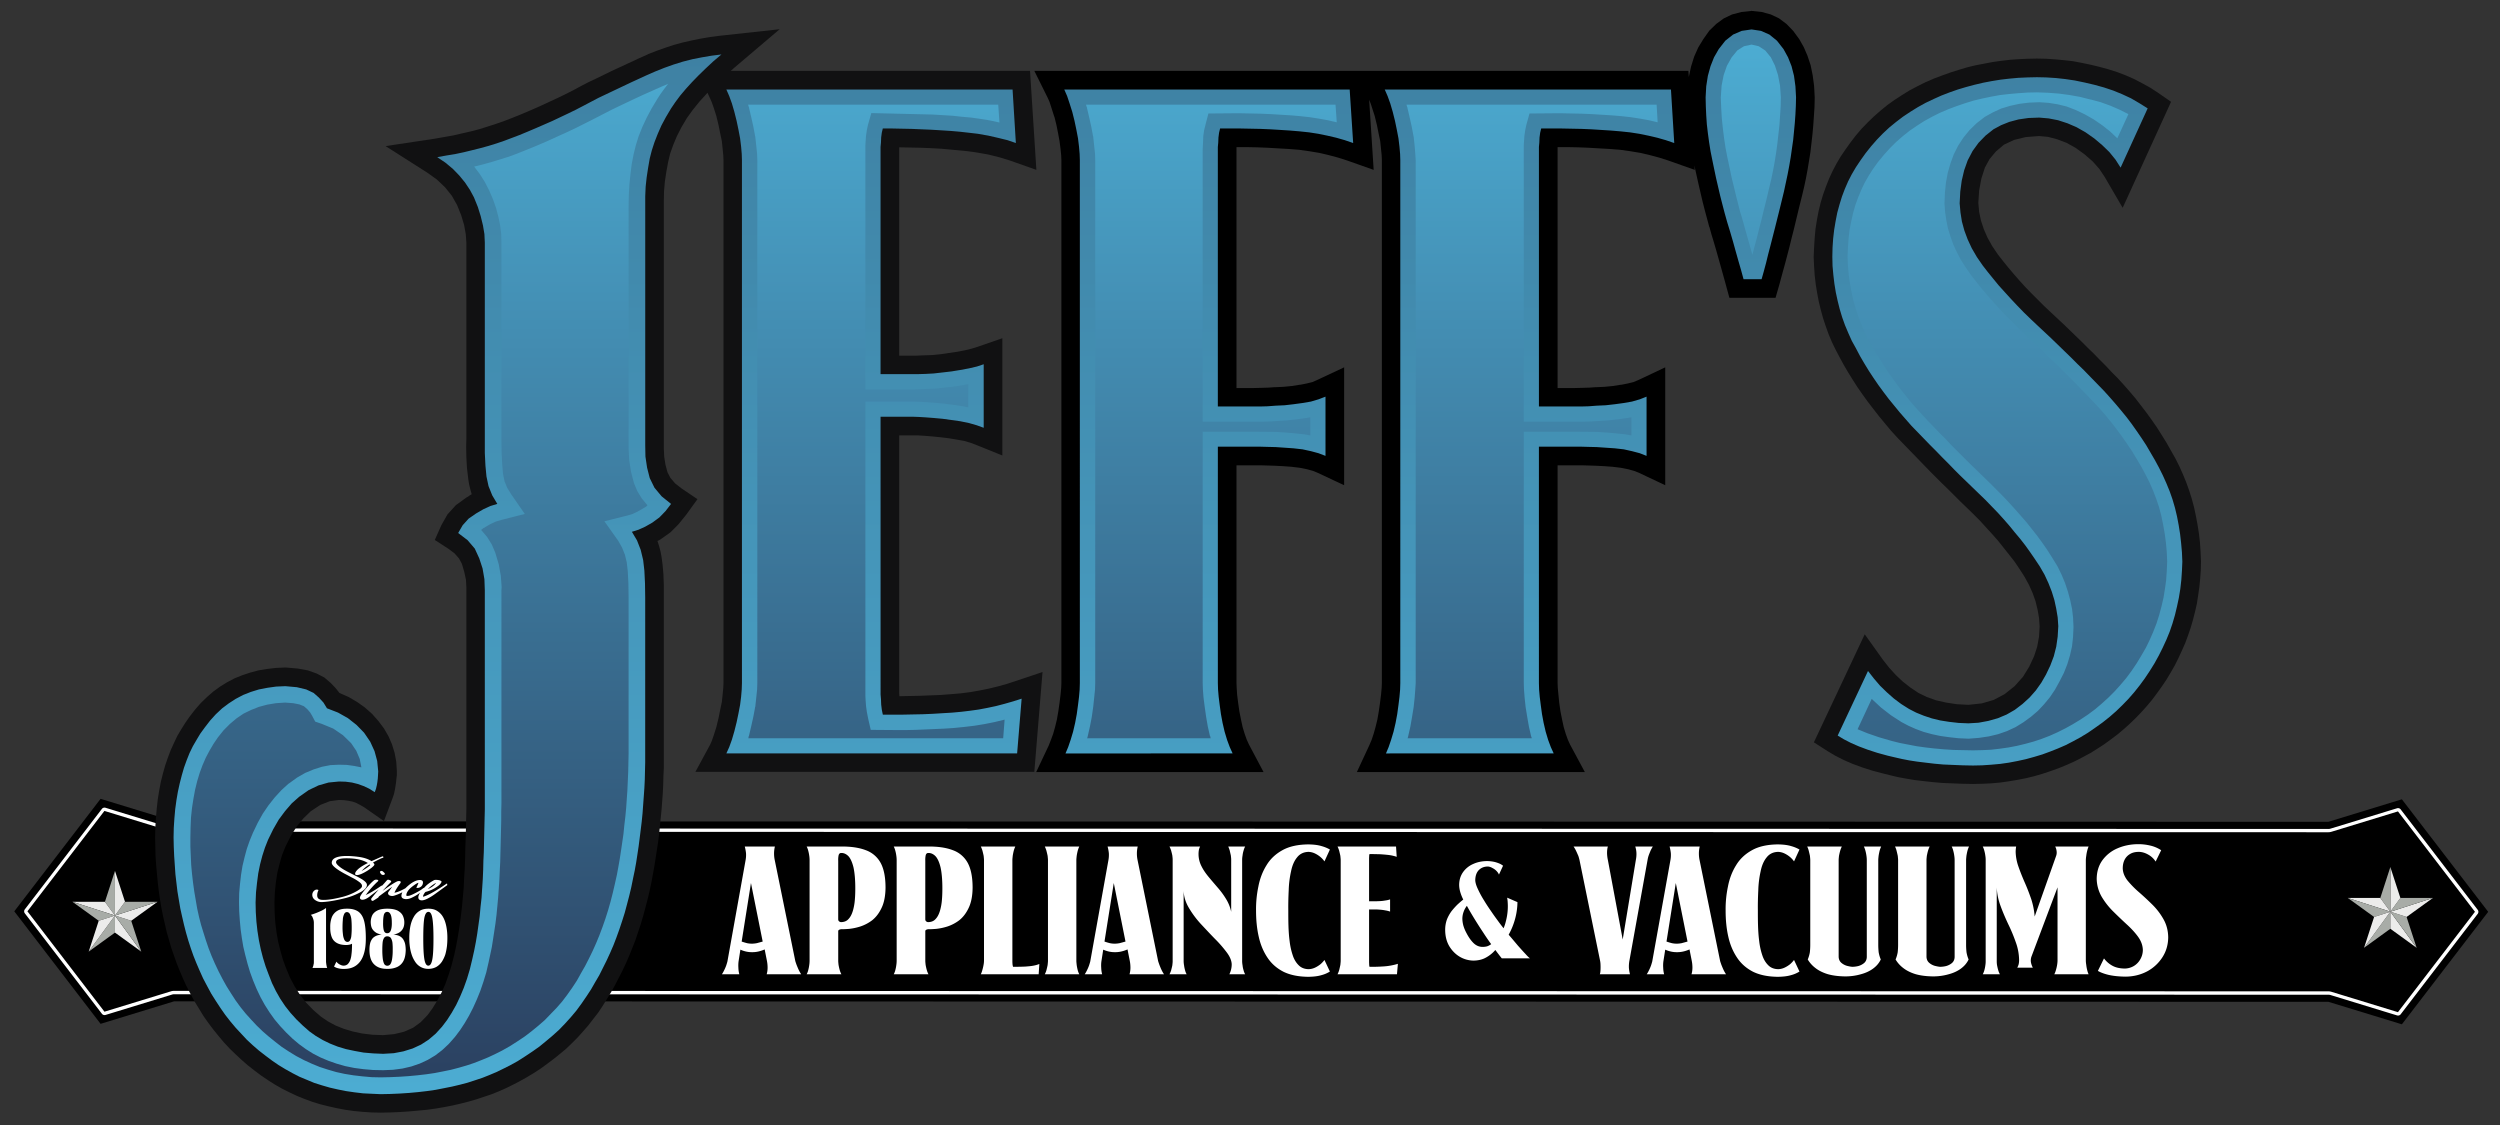 <svg id="Layer_1" data-name="Layer 1" xmlns="http://www.w3.org/2000/svg" xmlns:xlink="http://www.w3.org/1999/xlink" viewBox="0 0 6840 3078"><rect x="0" y="0" width="6840" height="3078" fill="#333333" stroke="none"/><defs><style>.cls-1{fill:none;clip-rule:evenodd;}.cls-10,.cls-2,.cls-3,.cls-4,.cls-9{fill-rule:evenodd;}.cls-3{fill:#fff;}.cls-4{fill:#111112;}.cls-5{clip-path:url(#clip-path);}.cls-6{fill:url(#linear-gradient);}.cls-7{clip-path:url(#clip-path-2);}.cls-8{fill:url(#linear-gradient-2);}.cls-9{fill:#a8aca7;}.cls-10{fill:#ececeb;}</style><clipPath id="clip-path"><path class="cls-1" d="M1326.48,2124.19v90.31l-.56,23-.56,23-.57,23.56-.56,23.56-.56,23.56-1.12,23.56-.56,24.12-1.12,26.37-1.69,25.8-1.68,25.25-2.8,25.24-2.25,24.69-3.36,24.12-3.37,24.12-3.93,23.56-4.48,23-5,22.44-6.73,28.05-7.86,26.37-9,25.24-10.1,24.13-10.66,22.43-11.78,20.76-12.9,20.2-14,18.51-17.39,19.07-19.07,16.27L1152,2858l-23,10.65-25.24,7.86-26.37,5.05-29.17,1.68-26.93-1.12-26.36-2.25-24.69-4.48-23.56-5-22.44-6.73-21.32-8.42-19.63-9.54-19.07-11.22-17.39-12.34-18.52-16.27L810.93,2789,794.66,2771l-14.58-18.51-13.47-20.2-11.78-20.75-10.66-21.88-9-23-8.42-22.44-7.29-23.56-6.17-24.12-5.05-24.69-3.93-25.24-2.8-25.25-1.68-25.8-.56-26.37,1.12-27.49,2.8-26.36,3.37-25.81,5-24.68,6.17-23.56,7.29-22.44,8.42-21.32,14-28.61,15.15-26.37L780.08,2219,798,2198.24l20.19-18,26.37-18.51,26.93-12.9L899,2141l28.61-2.81,18,.56L963,2141l15.71,3.92,15.7,5.61,15.71,7.29,15.15,9.54,3.36-9,2.25-9.54,1.68-9.54,1.12-9.53.56-9,.57-10.1-2.81-28.61-7.29-26.93-11.78-25.8-16.83-24.68-20.76-21.32-23.56-18.51-26.93-15.15-30.29-11.78L885,1922.23l-12.34-13.46-14.59-12.91-20.19-9.53-25.81-6.17-31.41-2.81-25.25,1.12-24.12,3.37-23,4.49-21.88,6.73-21.31,8.41-20.2,10.66-19.07,12.34-17.95,13.47-17.4,16.27-15.7,17.39-15.15,19.63-11.78,16.27-10.1,16.83-10.1,17.39-9,18.51-7.86,19.64-7.29,20.19-6.17,21.32-5.61,21.88-5.05,23-3.92,23-3.37,24.68-2.24,25.25-1.69,25.8-.56,26.37.56,25.8,1.12,25.25,1.69,24.68,1.68,24.69,2.81,24.12,2.8,23.56,3.93,23.56,3.92,23,5,22.44,5.05,21.88,5.61,21.88,6.17,21.32,6.73,20.75,7.3,20.76,7.85,19.63,8.42,19.64,10.09,22.44,11.22,21.31,11.22,20.76,12.34,19.63,12.91,19.64,12.9,18.51,14,17.95L644.88,2812,660,2828.22l15.14,16.27,16.27,15.15,16.83,14.58,18,14,17.95,13.46,18,12.34,18.51,11.22,19.07,10.66,19.64,10.1,20.19,8.41,20.2,8.42,21.32,6.73,21.31,6.17,21.88,5,22.44,4.49,23,3.36,23.56,2.81,23.56,1.12,24.69,1.12,26.36-.56,25.81-1.12,25.24-1.68,24.69-2.25,24.12-2.8,23.56-3.37,23-4.49,22.44-4.48,21.32-5.05,21.31-5.61,20.76-6.73,20.2-6.74,19.63-7.85,18.51-7.85,18.52-9,18-9,21.32-11.79,20.19-12.9,20.2-13.46,19.07-13.46,18.51-15.15,18-15.15,17.39-15.71,16.27-16.83,15.71-17.39,15.15-18,14-19.07,13.47-19.64,12.9-19.63,11.22-19.63,11.22-19.08,10.1-20.19,10.09-20.2,9.54-20.76,9-20.75,8.41-21.88,7.85-21.88,7.3-21.88,7.29-23,6.17-23,6.17-23.56,5.61-23.56,5-24.68,4.49-21.32,3.92-21.88,3.37-21.88,3.37-22.44,2.8-21.88,2.81-22.44,2.8-23,2.25-22.44,1.68-23,1.68-23,1.68-23.56,1.13-23,.56-23.56.56-23.56V1635l-.56-38.71-1.69-34.78-3.36-29.17-6.73-28-10.1-25.81-14-23.56,18-5.61,18.51-8.41,19.63-11.22,19.08-14,16.83-17.39,15.14-19.63-25.8-20.76-19.64-23.56-12.9-26.37-7.29-28.61-4.49-30.29-.56-30.86v-681l1.12-26.37,2.8-25.8,3.93-25.81,4.49-25.8,5.61-21.88,7.29-22.44,9-23,10.1-23,12.34-23,14-23.57,11.78-17.39,13.47-18,15.14-17.95,16.83-18.51,18-18.51,19.64-19.08L1951.42,168,1973.85,149l-26.92,3.36-26.37,4.49-25.8,5.05-26.37,6.73-25.24,7.85-25.25,9-25.24,10.1-21.88,9.53-21.88,10.1L1727,225.25l-22.44,10.66-22.44,10.66-22.44,10.66-22.44,10.65-22.44,11.79-20.19,10.65L1573.87,301l-20.75,10.1-21.32,10.1-21.32,10.1-21.88,9.53-21.88,9.54-22.44,9.54-23,9.53-20.75,7.86-20.76,7.85-21.32,7.29-21.87,6.74-22.44,6.17-22.44,5.61-23,5.61-23.57,5L1221,425.52,1196.33,430l22.44,15.15L1239,462l17.39,17.95L1272.06,499l13.47,20.2L1296.75,540l10.65,26.37,7.86,25.24,6.17,25.25,3.93,23.56,1.12,23.56v575.57l1.68,34.22,2.81,29.73,5.61,26.37,10.09,25.24,14,23.57-18.52,5.61-19.63,9L1302.36,1405l-20.2,14-16.27,18-12.34,21.32,25.8,19.63,19.64,23,12.34,26.93,9,27.49,5,29.17,1.12,30.29ZM4819.73,763.8l6.18-21.88,6.17-23,5.61-23,6.17-23.56,6.17-24.13,6.17-24.12,6.17-24.68,6.17-24.69,6.17-25.24,6.17-25.25,5.05-23.56,5-23.56,4.49-23.56L4899.4,430l3.36-23.56,3.37-23.56,2.24-23,2.24-23.57,1.69-23.56,1.12-23,.56-23.56-1.68-30.29-3.93-28.61-6.73-26.37-9.54-24.12-12.34-22.44-17.95-23-20.76-16.83-23-10.1-25.8-3.92-26.93,3.92-23.56,10.1-21.32,16.83-17.95,23-12.9,22.44-9.54,24.12-7.29,26.37-4.49,28.61-1.68,30.29.56,24.68,1.12,24.69,1.68,24.68,2.81,24.12,3.36,24.69,3.93,24.68L4685.1,439l5,24.12,5.05,24.12,5.61,24.12,5.61,24.12,6.17,24.13,6.17,23.56,6.73,24.12,8.41,27.49,7.86,26.93,7.29,26.36,7.29,25.81,7.3,25.24,6.73,24.69ZM4250.9,2061.36,4243,2044l-7.29-19.63-6.73-22.44-5.61-24.12-4.49-24.12-3.37-24.69-2.8-22.44-1.69-19.63-.56-18V1222.12h115.57l20.19.56,22.44.56,24.69,1.69,24.68,1.68,24.68,2.8,22.44,5,21.32,5.61,18.51,7.3V1085.24l-18.51,7.29-21.32,6.17-22.44,3.93-24.68,3.37-24.68,2.8-24.69,1.12-22.44,1.69-20.19.56H4210.5V402l1.13-11.78.56-14,1.68-12.9,2.8-11.78h55.54l27.49.56,27.49.56,26.93,1.13,26.36,1.68,26.37,1.68,26.93,2.25,26.36,2.8,25.25,3.93,24.68,5.05,24.12,5.61,23.56,6.73,23,7.85-9-146.42H3788.64l7.86,18,7.29,20.19,6.73,23,6.17,24.69,5,24.12,4.49,23.56,2.8,23,1.69,19.63.56,16.83V1868.94l-.56,18-1.69,19.63-2.8,22.44-3.37,24.69-4.48,24.12-5.61,24.12-6.74,22.44L3799.3,2044l-7.29,17.4Zm777-48.81,16.83,10.1,19.63,10.1,21.88,9.53,24.13,9,25.8,8.41,28.61,7.86,19.07,4.48,19.64,4.49,20.19,3.93,21.88,3.37,23,2.8,23.56,2.81,24.69,2.24,26.36,1.12,26.93,1.12,28,.56,25.24-.56,24.69-1.68,24.68-2.24,23.56-3.37,23.56-4.49,23-5.05,22.43-6.17,22.44-6.73,21.32-7.85,21.32-8.42,20.76-9,20.75-10.66,19.64-10.66,21.31-12.9,20.2-14,19.63-14,19.08-15.15,18-15.71,17.39-16.83,16.27-16.83,15.71-18,15.14-19.07,14-19.07,13.46-20.2,12.9-20.76,11.78-21.31,10.66-21.32,10.1-21.88,9-21.88,7.85-23,6.73-23,5.61-23.56,5.05-23.56,3.93-24.13,2.8-24.68,1.69-24.68,1.12-25.25-1.12-25.8-2.25-25.25-2.8-24.68-3.93-24.68-4.49-23.56-5.61-23.57-6.73-23-7.85-22.44-9-21.87-9.54-21.32-10.66-21.32-11.21-20.75-11.79-20.2-11.78-20.2-12.9-19.63-13.46-19.63-13.47-19.08-14-18.51-15.15-18.51-15.14-18-15.71-17.95-15.71-17.39-18.51-19.07L5720.12,1032l-17.95-18.52-18.52-17.95-17.95-18-17.95-17.39-17.95-17.39-17.95-17.39-18-16.83-18-16.83-19.63-18.51-19.08-18.51-17.95-18.52-17.39-18.51-16.83-18.51-16.27-17.95-15.14-18.52-14.59-17.95-14-18-16.27-23.56-14-24.12L5383.53,655l-9-24.12-6.73-24.68-3.93-24.68-2.24-25.25,1.68-32,3.93-29.73,6.73-28.61,9.54-26.92L5397,413.18l16.27-22.44,19.07-19.63,21.88-17.39L5475,342.5l22.44-9,25.24-6.73,26.93-3.93,29.73-1.12,25.8,2.24,25.81,5,25.8,8.42,24.69,10.66,24.68,14L5730.21,379l21.32,18L5771.17,416,5788,436.74l14,21.88,74-162.13-22.44-14-23-13.46-24.12-11.22-24.68-10.1-25.25-8.42L5730.21,232l-26.36-6.17-26.93-5.61-26.37-3.93-25.8-2.8-26.37-1.68-25.24-.56-25.81.56-25.24,1.12-24.68,2.24L5473.28,218l-24.12,3.92-23.56,4.49L5402,232l-23,6.17-22.44,6.73-22.44,7.86-21.88,8.41L5291,270.69l-22.44,10.66-21.31,11.78L5226.45,306l-20.2,13.47-19.07,14.58-18.51,15.15-17.39,16.27L5135,382.33l-15.71,17.95-15.15,19.07-14,19.64-12.34,18.51-11.22,19.07-10.1,19.64-9,20.75-7.85,20.76-6.73,21.88L5026.74,582l-4.49,23-3.93,23.56-2.8,24.12-1.68,24.68-.57,25.25.57,25.24,2.24,24.69,2.8,23.56,3.93,24.12,5,23,5.61,22.44,6.73,22.44,7.86,21.88,9,21.31,9.54,21.32,11.22,20.2L5089,974.17l11.78,20.19,12.34,20.2,12.9,19.63,13.47,19.64,14,19.07,14,18.51,15.14,18.51,15.15,18.52,15.71,18,15.7,17.95,16.83,17.39,16.83,17.39,16.83,17.39,16.83,16.83,16.83,17.39,16.83,16.83,16.27,16.83,16.83,16.83,16.83,16.27,16.83,16.27,16.83,16.27,18,17.39,17.39,17.95,16.83,17.39,16.27,18,15.71,18,14.58,17.95,14.59,17.39,14,18,12.9,18,12.35,17.95,14.58,21.88,12.9,22.44,10.66,23,9,23,7.29,23.56,5.05,23.56,3.93,23.56,1.68,24.12-1.68,28.61-3.93,27.49-6.73,26.37-9.54,25.24-11.78,24.69-12.9,22.44-15.15,21.31-16.83,19.08-19.07,17.39-21.32,16.27-22.44,12.9-24.12,10.1-25.81,7.29-26.92,5-27.49,1.68-26.93-1.12L5333,1975l-24.69-3.92-23-5.61-21.88-7.3-20.75-8.41-19.64-10.1-21.31-13.46-20.2-15.15-19.07-16.83-18.52-18-16.83-19.63-16.26-20.76Zm-1655.47,48.81-7.85-17.4-7.29-19.63-6.74-22.44-5.61-24.12-4.48-24.12-3.37-24.69-2.8-22.44-1.69-19.63-.56-18V1222.12h115.56l20.2.56,22.44.56,24.68,1.69,24.12,1.68,24.69,2.8,23,5,20.75,5.61,19.08,7.3V1085.24l-19.08,7.29-20.75,6.17-23,3.93L3539,1106l-24.12,2.8-24.68,1.12-22.44,1.69-20.2.56H3332V402l1.12-11.78.56-14,1.69-12.9,2.8-11.78h55.54l27.49.56,27.49.56,26.92,1.13L3502,355.4l26.37,1.68,26.92,2.25,26.37,2.8,25.24,3.93,24.69,5.05,24.12,5.61,23.56,6.73,23,7.85-9.54-146.42H2911.82l7.86,18,6.73,20.19,7.29,23,6.17,24.69,5.05,24.12,4.49,23.56,2.8,23L2953.9,421l.56,16.83V1868.94l-.56,18-1.69,19.63-2.8,22.44-3.37,24.69-4.48,24.12-5.61,24.12-6.74,22.44-6.73,19.63-7.29,17.4Zm-589.59,0,12.34-149.79-23,7.3-23.56,6.73-23.57,6.17-23.56,5-23.56,4.48-24.12,3.37-23.56,2.81-24.12,2.24-27.49,1.68-27.49,1.68-26.93,1.13-27.49.56-26.92.56h-54.42l-2.8-13.46-1.69-14-.56-14-1.12-13.47V1140.22h89.2l15.7.56,18.52,1.12,21.87,1.68,24.69,2.25,24.12,3.36,24.12,3.37,24.13,5,21.31,6.17,18.52,6.73V996.6l-18.52,6.18-21.31,5-24.13,4.49-24.12,3.93-24.12,2.8-24.69,2.81L2532.6,1023l-18.52.56h-104.9V402l1.12-11.78.56-14,1.69-12.9,2.8-11.78h25.81l26.36.56,26.93.56,26.93,1.13,26.92,1.12,26.93,1.68L2601,358.2l25.8,2.25,24.69,2.8,24.12,2.81,28.61,5.05,26.93,6.17,25.24,6.17,23,7.85-9-146.42H1987.32l7.85,18,7.3,20.19,6.73,23,6.17,24.69,5.05,24.12,4.48,23.56,2.81,23,1.68,19.63.56,16.83V1868.94l-.56,16.83-1.68,20.19-2.81,22.44-4.48,23.56-5.05,24.13-6.17,24.68-6.73,23-7.3,20.19-7.85,17.4Z"/></clipPath><linearGradient id="linear-gradient" x1="3222.89" y1="2993.71" x2="3222.89" y2="80.52" gradientUnits="userSpaceOnUse"><stop offset="0" stop-color="#4cacd2"/><stop offset="1" stop-color="#3e80a2"/></linearGradient><clipPath id="clip-path-2"><path class="cls-1" d="M1371.92,2123.62v74.05l-.56,24.13v23.56l-.56,23.56-.57,23-.56,22.44-.56,22.44-.56,21.88-1.12,21.88-1.12,25.24-1.69,25.24-1.68,24.13-2.24,24.12-2.25,23.56-2.8,23-3.37,22.44-3.36,21.88-3.37,21.32-4.49,21.31-4.48,20.76-6.18,26.93-7.85,25.8-8.41,24.69-9.54,23.56L1294.5,2757l-11.22,21.88-11.78,20.19-12.9,19.64-14,18.51-16.83,19.07-18,16.83-19.07,14.59L1170,2900l-21.88,10.1-23,7.85-24.12,5.61-25.8,3.37-26.93,1.12-27.49-.56-26.37-2.25-25.24-3.36-24.68-5-23.57-6.73-22.43-7.86-21.32-9-20.76-10.66-19.63-12.34-18.52-13.47-18-15.14-17.39-16.83-16.27-17.39-15.14-18-14-19.63-12.9-20.2-11.78-21.31-10.66-22.44-9.54-23-8.41-23-6.73-22.44-6.17-23.56-5.61-23.57-3.93-23.56-3.37-24.12-2.24-24.12-1.68-25.25-.56-24.68.56-25.8,2.24-24.69,2.81-24.68,3.92-24.12,5.61-23.56,6.17-23,7.86-22.43,9-21.88,12.91-26.93,14-25.24,15.71-23L751.47,2182l17.95-19.64,19.63-17.95.56-.56h.57l22.43-16.27,22.44-12.9,23-9.54,23-7.29,23-4.49,23.56-1.12,21.31.56,20.2,2.81,19.63,3.92-4.48-23-9.54-22.44-14-20.75-22.44-21.88-26.37-18-31.42-12.91-18-6.17-9-16.83-5.05-8.41-7.3-8.42-9.53-8.41-12.34-5-16.83-3.37-22.44-1.68-25.25,1.68-23.56,3.93-23,6.17L687,1942.43l-20.75,10.09-19.08,12.91-18,15.14L611.78,1998l-15.71,19.64L584.29,2035l-11.22,19.07L563,2073.14l-9,20.75-7.85,21.32-6.74,22.44-5.61,23-4.48,24.12L525.39,2210l-2.8,26.36-1.13,26.93-.56,27.49v25.8l1.12,25.25,1.13,25.24,2.24,24.13,2.8,24.12,3.37,24.12,3.93,23,3.92,23,5.05,23,5.61,21.88,6.74,21.88,6.73,21.32,7.29,21.31,7.85,20.2,9,20.75,10.1,21.32,10.66,20.76,11.22,20.19L632,2717.71l12.34,19.07,13.46,18.51,14,17.39L687,2789.51l15.15,16.27,16.27,15.71,16.83,14.59,17.39,14,17.95,14,19.64,12.9,20.19,12.34,21.32,11.22,20.75,9.54,21.88,9,22.44,7.3,23,6.73,23,5,24.13,3.92,24.12,2.81,25.24,2.24,25.25.56,25.8-.56,25.81-1.12,24.68-1.68,24.12-2.25,24.13-2.8,23-3.37,23-4.49,21.88-4.48,21.31-5.61,21.32-6.17,20.2-6.74,20.19-7.85,19.07-7.85,19.08-9,18-9,21.88-12.34,20.19-12.9,20.2-13.46,19.07-14.59,18.51-15.15,17.4-15.14,16.26-16.83,16.27-16.83,15.15-17.39,14-18.51,13.47-19.08,12.9-19.63,11.22-20.2,11.22-19.63,10.66-20.76,10.1-20.76,9.53-21.31,9-21.88,8.41-22.44,7.86-22.44,7.29-23,6.73-23.56,6.17-24.12,5.61-24.13,5.61-25.24,3.93-21.32,3.93-22.44,3.36-21.88,3.37-23,3.36-23,2.25-23,2.8-23.56,2.25-23.56,1.68-24.12,1.68-24.13,1.12-24.68,1.13-25.24.56-24.69.56-25.8V1634.45l-.56-39.27-1.69-32-2.8-24.68-5-20.76-7.85-19.63-10.1-18-38.15-53.85,64.52-16.27,12.9-3.93,14-6.73,15.71-9,3.93-2.25,3.36-2.24,3.37-3.37-15.71-19.07-12.34-20.2-9-21.87-7.85-30.3-5-31.41-1.68-32V562.4l.56-29.73,1.68-28.61,2.81-27.49,3.36-26.93,5-26.36,6.17-25.25,7.86-25.24,10.09-25.25,11.78-25.24,13.47-25.24,15.15-25.25,9-14,10.1-14L1828,229.18l-5.61,2.8-5.61,2.25-5.61,2.24-26.37,11.78-25.24,11.22-24.12,11.22L1713,281.35l-21.32,10.1L1672,301l-18.51,9.54-17.39,9-20.75,10.65-21.32,10.66-21.32,10.66-21.32,10.1L1529,371.67l-21.87,10.09-23,10.1-22.43,9.54-23.57,9.54-22.44,9-22.44,8.42-23.56,7.29-23.56,7.29L1322,449.64l-24.68,6.17,15.7,20.76,13.47,21.32,11.78,23,10.66,24.68,8.41,24.12,6.17,23.57,5,24.12,2.81,23,.56,23V1200.8l.56,38.71,1.68,32,2.25,25.8,3.92,19.08,7.29,18,10.66,17.39,37.59,54.41-63.95,16.27-15.15,4.49-14.59,6.73L1327.6,1442l-1.12,1.12-1.12.56-3.37,1.68-2.81,2.25-2.8,2.24,16.27,19.08,12.9,20.75,9.54,22.44,9.53,32,5.61,31.41,2.25,30.86v.56l-.56,7.85Zm2819-103.78-.56-2.24-1.12-2.81-.56-2.24-5.61-24.68-4.49-25.81-4.49-27.49-2.8-26.36-1.69-21.88-.56-17.39V1181.17h139.69l61.14.56h.57l25.24,1.68,25.8,2.25,26.37,2.8h.56l1.12.56,5.05.56,4.49,1.13,4.49.56V1141.9l-5.05.56-5.05,1.12-5.05.56-24.12,3.37-25.81,2.8-26.92,1.69-18.51,1.12-21.32.56H4169V398.59l.56-10.09,1.12-16.27,2.25-15.71,3.36-15.71,8.42-30.29,64.51-.56h26.37l25.8.56,26.93.56,26.93,1.12,26.93,1.69,27.48,1.68,26.37,2.24,25.81,2.81,25.24,3.92,24.68,4.49,23.56,5.61-2.8-48.24h-684.4l.56,1.68.56,2.24.56,1.69,1.12,2.8v1.12l6.17,26.37,5.61,25.24,4.49,24.13v1.12l.56.56,2.81,26.37,1.68,21.31,1.12,16.83V1868.94l-1.12,17.39-1.68,21.88-2.81,26.36-4.49,27.49-4.48,25.81-5.61,24.68-.56,2.24-.57,2.81-1.12,2.24Zm891.41-24.68,27.48,11.22,30.86,10.66,34.78,10.1,22.44,5.61,23,4.48,23.56,4.49,24.12,3.37,24.69,2.8,25.24,2.25,25.81,1.68,26.92.56,26.93.56,25.24-.56,24.13-1.12,24.12-2.81,23.56-3.36,23.56-4.49,23-5.61,22.44-6.17,21.88-7.29,21.88-8.42,21.32-9.54,21.31-10.65,20.2-11.22,21.32-12.91,20.19-13.46,19.64-14.59,18.51-15.7,17.95-16.27,16.83-16.83,16.27-18,15.71-18.52,14.58-19.63,14-20.76,12.9-21.31,12.34-21.32,10.66-21.88,9.54-21.88,9-23,7.3-23,6.17-23,5.61-24.12,3.92-24.13,3.37-24.12,1.68-25.24,1.12-25.25-1.12-25.8-2.24-25.81-3.37-25.24-4.49-25.25-5-24.12-6.18-23.56-7.85-23-8.41-21.88-9.54-21.88L5870.46,1299l-11.78-21.88-12.9-21.88-12.91-21.32-14-20.75-14-20.2-14.59-19.63-15.15-19.64-15.7-19.07-16.27-18.52-16.83-17.95-17.39-18-16.83-17.39-17.39-18-18-17.95-17.39-17.39-17.95-17.39-18.51-17.39-17.95-18-18.51-17.39-18.52-16.83-19.63-19.07L5509.19,885l-19.08-19.07-17.95-19.08-16.83-18.51-16.83-19.07-16.27-19.08-15.14-19.07-15.15-19.64-14-20.19L5365,711.06l-11.22-21.31L5344.26,669l-7.86-21.88-6.73-21.88-4.49-21.88-3.36-23-1.69-22.44v-1.68l1.13-28.61,2.8-28.05,5-26.93,7.29-25.24,9-24.68,11.78-23.56,14.58-22.44L5388.57,356l19.64-19.07,22.44-17.39h.56l.56-.57,21.32-11.78L5475,297.06l24.12-7.3,25.24-5.61,26.93-3.36,28.05-1.12,25.24,1.68,24.69,3.93,25.24,6.17,24.68,9.53,24.69,11.78,24.68,14,23.56,16.27,21.32,16.83L5793,378.4l30.3-66.2-24.69-12.34L5774,289.2l-26.37-9.53-26.92-7.3h-1.12L5691,265.08,5662.33,260l-29.17-3.93-29.73-2.24-30.29-1.12-25.81.56L5522.09,255l-25.25,2.25-24.68,2.8-24.68,4.49-24.13,5.05-23.56,5.61-23.56,7.29-23,7.85-22.44,8.42-22.44,9.54-22.44,11.22-21.31,11.78-20.2,12.9-19.63,13.46-19.08,15.15-17.95,15.71-16.83,16.83-16.27,17.95-15.7,19.07-14.59,20.2-11.78,18.51-10.66,18.51-9.54,20.2L5084,540l-7.86,21.32-6.17,21.88-5,22.44-4.49,23-2.81,24.12-1.68,24.68-1.12,25.25,1.12,25.24,2.24,24.69,3.37,24.12,4.49,23.56,5.05,23.56,6.73,22.44,7.29,22.44,9,21.88,9.53,21.88,10.66,20.75,12.34,22.44L5139.5,977,5153,998.29l13.46,20.75,14.59,20.2,14.59,20.2,15.7,19.63L5227,1098.7l16.27,18.52,16.83,18.51,14.58,15.71,15.15,15.7,15.71,16.27,16.27,16.27,15.7,16.83,16.83,16.83,16.83,16.83,17.39,17.39,18,17.39,17.95,17.39,18.51,18,18.51,18.52,17.95,18,17.39,18.51,16.83,18.51,16.27,18.52,15.71,18,14.59,18.51,14.58,18.51,13.47,18.51,12.9,18.52,14.58,23,13.47,21.88,11.22,23,9.53,23,7.86,23.56,6.17,23,5,23.56,2.8,23.56,1.12,23.56V1718l-1.12,25.25-2.8,25.24-5.61,24.68-7.3,24.13-9.53,24.12-11.78,23-12.35,22.44-14,20.76-15.71,19.07-16.83,18-19.07,16.27-20.76,15.15-21.88,13.46-23,10.66-24.12,8.41-25.8,6.17-26.37,3.93-28,2.24h-1.68l-26.37-1.12L5333,2017l-24.13-3.37-23.56-5.05-22.44-6.17-21.31-7.85-20.2-9-19.07-10.1L5173.72,1957l-27.49-21.32L5121,1912.13Zm-1769.91,24.68-.56-2.24-.57-2.81-1.12-2.24-5.61-24.68-4.49-25.81-3.92-27.49-3.37-26.36-1.68-21.88-.56-17.39V1181.17h139.68l61.15.56h.56l25.81,1.68,25.8,2.25,25.81,2.8h1.12l.56.56,5.05.56,4.49,1.13,4.49.56V1141.9l-5.05.56-4.49,1.12-5,.56-24.68,3.37-25.81,2.8L3493,1152l-18.51,1.12-20.76.56H3290.49V409.81l.56-11.22.56-10.09.56-16.27,2.25-15.71,3.92-15.71,7.86-30.29,65.07-.56h25.81l26.36.56,26.37.56,26.93,1.12,26.92,1.69,28.05,1.68,25.81,2.24,25.8,2.81,25.25,3.92,24.68,4.49,24.12,5.61L3654,286.4H2971.29l.56,1.68.56,2.24L2973,292l1.12,2.8v1.12l6.17,26.37,5.61,25.24,4.49,24.13.56,1.12v.56l2.81,26.37L2996,421l.56,16.83V1868.94l-.56,17.39-2.24,21.88-2.81,26.36-3.93,27.49-5,25.81-5.61,24.68-.57,2.24-.56,2.81-1.12,2.24Zm-567.72,0,3.93-51-27.49,6.73-28.05,5.61-27.49,4.49-28.61,3.37-28.05,2.8-25.81,1.69-25.8,1.12-25.81,1.12-26.36,1.12-26.37.56h-26.36l-70.13-.56-7.29-32-3.37-17.39-2.24-16.27-1.12-15.71-.56-10.66V1098.7h130.71l16.83.57,19.63,1.12,23.56,1.68,24.68,2.24,25.25,3.37,26.37,3.93,5,1.12,5.05,1.12,4.49.56V1051l-4.49.56-5.05,1.12-5,1.13-26.37,3.92-25.25,2.81-24.68,2.8h-1.12l-16.27.56-41.51,1.69H2367.67v-667l.56-10.09,1.12-16.27,2.24-15.71,3.37-15.71,9-31.41,166,3.92h.56l28.61,1.69,26.93,1.68,26.36,2.81,25.25,2.24,23.56,3.36,18.51,2.81,17.39,3.37,17.39,3.92-3.36-48.8H2046.78l.56,1.68.57,2.24.56,1.69,1.12,2.8v1.12l6.17,26.37,5.61,25.24,4.49,24.13v1.12l.56.56,2.8,26.37,2.25,21.31.56,16.83V1868.94l-.56,17.39-2.25,21.32-2.8,26.36-.56.56v1.12l-4.49,24.13-5.61,25.24-6.17,26.37v.56l-1.12,2.8-.56,1.69v1.68l-.57,1.68ZM4794.49,697l5.61-21.32,6.17-23,6.17-24.68,6.73-25.81,6.74-28.05L4833.2,545l7.29-30.85,5.61-23.56,5-24.13,4.49-24.12,3.92-24.68,3.37-24.69,2.81-25.24,2.8-24.68,1.68-25.25,1.69-25.8.56-25.81-2.25-32-5.61-29.18-8.41-25.8L4845,156.81l-15.15-18.51-17.95-11.78L4792.25,122l-20.76,4.49-17.95,11.22-15.15,18.51-.56.56-.56,1.12-12.34,21.88-9,25.81-5.61,28.61-2.24,32.53,1.12,28.61,1.68,28.05,2.81,27.49,3.36,26.93L4721,404.2l5.05,26.37,6.17,28.61,5.61,26.93,6.17,25.24,5.61,23.56,5.61,21.88,5.05,20.2,5.61,18.51Z"/></clipPath><linearGradient id="linear-gradient-2" x1="3225.13" y1="122.03" x2="3225.13" y2="2947.71" gradientUnits="userSpaceOnUse"><stop offset="0" stop-color="#4cacd2"/><stop offset="0.28" stop-color="#438db2"/><stop offset="1" stop-color="#2b4161"/></linearGradient></defs><polygon class="cls-2" points="6370.45 2248.46 6571.53 2186.9 6807.67 2494.71 6571.53 2802.51 6370.45 2740.95 476.27 2739.64 275.19 2801.2 39.06 2493.39 275.19 2185.59 476.27 2247.15 6370.45 2248.46"/><path class="cls-3" d="M6370.62,2268a19.11,19.11,0,0,0,5.72-.86l182-55.73a9.5,9.5,0,0,1,2.7-.41,9.17,9.17,0,0,1,7.27,3.6L6779,2489.22a9.07,9.07,0,0,1,0,11.11L6568.35,2775a9.17,9.17,0,0,1-3.22,2.64,9,9,0,0,1-4.05.94,9.48,9.48,0,0,1-2.7-.39l-182-55.75a19.71,19.71,0,0,0-5.72-.85l-5894.17-1.31a19.31,19.31,0,0,0-5.71.85l-182,55.75a9.41,9.41,0,0,1-2.69.39,9.2,9.2,0,0,1-7.28-3.59L68,2499a9.09,9.09,0,0,1,0-11.12l210.69-274.63a8.91,8.91,0,0,1,3.22-2.66,9.2,9.2,0,0,1,4.06-.94,9.08,9.08,0,0,1,2.69.4l182.05,55.73a18.93,18.93,0,0,0,5.7.86Zm-.27,9a28.77,28.77,0,0,0,8.4-1.25L6560.8,2220l210.7,274.64-210.7,274.65-182.05-55.73a28.72,28.72,0,0,0-8.39-1.26L476.18,2711h0a28.67,28.67,0,0,0-8.39,1.26l-182,55.73L75,2493.33l210.7-274.64,182,55.73a28.32,28.32,0,0,0,8.38,1.26L6370.34,2277Z"/><polygon class="cls-4" points="1999.66 193.84 2001.9 191.59 2004.71 189.35 2006.95 187.1 2133.18 79.95 1968.81 97.91 1942.44 101.27 1916.63 105.76 1891.95 110.81 1867.27 116.42 1842.59 123.15 1819.02 131 1795.46 139.42 1772.46 148.4 1772.46 148.96 1771.9 148.96 1745.53 160.74 1720.29 172.52 1696.17 183.74 1673.17 194.4 1651.29 205.06 1630.53 215.15 1610.34 224.69 1591.82 234.23 1591.26 234.79 1590.7 234.79 1571.07 245.44 1550.31 256.1 1528.43 266.76 1505.43 277.42 1481.31 288.64 1456.07 299.86 1429.7 311.08 1402.21 322.3 1380.33 330.71 1357.89 338.57 1335.45 345.86 1312.45 353.15 1288.89 359.32 1264.21 364.94 1240.09 370.55 1214.84 375.03 1189.04 379.52 1054.96 399.72 1169.4 472.64 1195.21 491.16 1217.65 512.47 1236.16 535.48 1250.74 561.28 1261.96 589.33 1269.82 615.7 1274.31 640.38 1275.99 663.94 1275.99 1200.8 1275.43 1221.56 1275.43 1222.12 1275.99 1251.85 1277.67 1281.02 1281.04 1309.63 1283.28 1324.22 1286.65 1338.24 1290.57 1352.27 1285.53 1355.08 1281.04 1358.44 1275.99 1361.24 1247.38 1382 1224.38 1407.25 1207.55 1436.98 1189.6 1477.37 1226.06 1500.93 1243.45 1513.83 1255.79 1527.86 1263.65 1542.44 1263.65 1543.01 1264.21 1544.13 1270.38 1565.44 1274.87 1586.2 1275.99 1606.4 1275.99 1614.25 1275.99 2124.19 1275.99 2168.5 1275.99 2190.38 1275.99 2213.38 1275.43 2237.51 1274.87 2262.75 1274.31 2289.68 1273.18 2317.73 1272.62 2346.9 1271.5 2377.19 1269.82 2402.99 1268.7 2428.8 1266.45 2454.05 1264.21 2478.17 1261.4 2502.29 1258.6 2525.29 1255.23 2547.73 1251.31 2570.17 1247.38 2591.49 1242.89 2612.24 1235.6 2640.85 1227.18 2667.78 1218.21 2693.03 1207.55 2716.59 1195.77 2738.47 1183.43 2758.66 1169.96 2777.17 1169.4 2777.17 1169.4 2777.73 1150.89 2796.81 1130.13 2811.95 1106.01 2822.61 1078.52 2829.34 1048.23 2832.15 1019.06 2831.03 991.01 2827.66 964.64 2822.05 940.52 2814.76 918.08 2805.78 897.32 2794.56 878.25 2781.66 856.93 2763.15 837.86 2743.51 821.03 2722.2 806.44 2699.2 793.54 2675.07 782.88 2649.27 782.88 2648.71 782.32 2648.15 773.91 2625.15 767.17 2601.02 761 2576.34 756.52 2550.53 753.15 2524.17 751.47 2497.24 750.91 2469.19 752.03 2441.14 754.83 2413.66 758.76 2387.85 764.93 2363.17 771.66 2339.6 780.64 2317.16 795.22 2287.99 811.49 2261.63 830 2239.19 850.2 2219.55 876.57 2202.16 902.37 2192.07 927.62 2188.7 941.08 2189.26 953.42 2190.94 964.64 2193.19 975.3 2197.11 985.96 2202.72 996.62 2208.89 1050.47 2246.48 1073.47 2185.33 1077.96 2172.43 1080.77 2158.97 1083.01 2144.94 1083.57 2140.45 1084.69 2129.8 1085.82 2120.82 1085.82 2112.97 1085.82 2112.41 1085.82 2109.6 1084.13 2083.8 1079.64 2059.67 1072.35 2036.11 1062.82 2014.23 1050.47 1992.91 1035.33 1972.72 1017.93 1953.09 998.3 1935.69 976.98 1920.55 953.98 1907.08 928.74 1895.87 917.52 1881.84 904.62 1868.38 889.47 1855.47 888.35 1854.35 886.66 1853.23 865.91 1842.57 842.35 1834.16 814.3 1829.11 782.32 1826.3 781.2 1826.3 780.08 1826.3 754.83 1827.42 730.71 1830.23 707.15 1834.16 684.15 1840.33 662.27 1847.62 641.51 1856.04 621.32 1866.69 602.25 1878.47 583.73 1891.94 566.34 1907.08 549.51 1923.35 533.8 1941.3 518.66 1960.94 506.88 1977.77 495.66 1995.72 485 2013.67 476.02 2032.74 467.05 2052.38 459.19 2073.14 451.9 2094.45 445.73 2116.33 440.12 2138.77 435.63 2162.33 431.71 2186.45 428.9 2211.7 426.66 2237.51 424.97 2263.87 424.41 2290.8 424.41 2291.36 424.41 2291.92 424.97 2317.16 425.54 2342.41 427.22 2366.53 429.46 2391.22 431.71 2414.78 434.51 2438.34 437.88 2461.9 441.8 2484.9 446.29 2507.34 451.34 2529.22 456.39 2551.1 462.56 2572.41 468.73 2593.73 476.02 2614.49 483.32 2635.24 491.17 2654.88 499.58 2674.51 499.58 2675.07 509.68 2696.95 520.9 2718.83 532.12 2739.59 544.46 2759.78 556.8 2779.98 570.27 2799.05 583.73 2817 598.32 2834.95 612.9 2852.34 628.61 2869.18 644.88 2884.88 661.15 2900.03 678.54 2915.18 696.49 2929.2 714.44 2942.66 733.52 2955.57 752.03 2967.35 771.66 2978.57 791.86 2988.66 812.05 2998.2 832.81 3006.62 854.13 3014.47 876.01 3021.2 898.45 3026.81 920.88 3031.86 944.45 3036.35 968.01 3039.71 991.57 3041.96 1016.25 3043.64 1041.5 3044.2 1042.06 3044.2 1068.42 3043.64 1094.23 3042.52 1119.47 3040.84 1144.16 3038.59 1168.28 3036.35 1192.4 3032.98 1215.4 3029.05 1238.4 3024.57 1260.28 3019.52 1282.16 3013.91 1303.48 3007.74 1323.67 3001.01 1343.87 2994.27 1363.5 2986.42 1382.58 2978.01 1401.09 2969.03 1419.6 2959.49 1439.8 2948.27 1459.43 2936.49 1478.51 2924.15 1497.02 2910.69 1514.97 2897.22 1532.36 2883.2 1549.19 2869.18 1564.9 2854.03 1580.6 2838.32 1595.19 2822.05 1609.78 2805.22 1623.24 2787.83 1636.7 2770.44 1649.05 2751.93 1660.83 2732.86 1672.05 2714.34 1682.7 2695.27 1692.8 2675.64 1702.9 2656 1712.44 2635.8 1721.41 2615.05 1729.83 2594.29 1738.24 2572.97 1745.53 2551.1 1752.83 2529.22 1759.56 2506.78 1765.73 2483.78 1771.9 2460.22 1777.51 2436.66 1782.56 2412.53 1786.49 2391.22 1790.41 2369.34 1793.78 2348.02 1797.14 2326.14 1800.51 2304.26 1803.32 2281.82 1805.56 2259.95 1807.8 2237.51 1810.05 2215.07 1811.73 2192.63 1813.41 2170.19 1814.54 2147.19 1815.1 2124.19 1816.22 2101.19 1816.22 2078.18 1816.22 2055.18 1816.22 1635.01 1816.22 1600.79 1815.1 1571.05 1812.85 1545.25 1810.05 1523.93 1807.24 1508.78 1803.32 1494.2 1798.83 1480.17 1803.32 1477.93 1807.24 1475.69 1811.17 1472.88 1834.17 1456.61 1856.05 1434.73 1877.37 1408.37 1908.22 1365.73 1865.02 1336.56 1847.07 1322.54 1834.17 1307.39 1826.32 1292.24 1820.71 1271.49 1817.34 1250.17 1816.22 1228.29 1816.22 1218.19 1816.22 549.5 1816.78 523.69 1819.02 497.33 1822.95 470.96 1828 443.47 1833.61 419.91 1842.02 396.35 1852.12 372.23 1864.46 348.11 1879.05 323.42 1894.76 301.54 1913.27 278.54 1935.71 253.86 1941.88 267.32 1946.93 278.54 1953.1 295.93 1960.39 318.93 1960.39 319.5 1966 342.5 1970.49 364.94 1974.98 386.25 1977.22 408.13 1978.9 424.96 1979.46 437.86 1979.46 1868.94 1978.9 1881.84 1977.22 1899.23 1974.98 1920.55 1970.49 1941.87 1966 1964.31 1960.39 1987.31 1960.39 1987.87 1953.1 2010.87 1947.49 2027.13 1943 2037.23 1902.61 2111.84 2829.92 2111.84 2852.36 1838.64 2778.87 1863.33 2754.75 1871.18 2730.62 1877.91 2705.38 1884.08 2680.14 1889.13 2654.89 1893.62 2628.53 1896.99 2602.16 1899.23 2572.99 1901.47 2543.82 1902.6 2515.77 1903.72 2487.72 1904.28 2460.79 1904.84 2460.23 1896.99 2460.23 1888.57 2460.23 1878.47 2460.23 1191.27 2498.94 1191.27 2512.4 1191.27 2529.79 1192.39 2550.55 1194.07 2572.99 1196.32 2595.99 1199.12 2619.55 1203.05 2638.06 1206.41 2655.45 1211.46 2671.72 1217.63 2742.41 1246.24 2742.41 925.36 2674.53 948.92 2658.26 953.97 2639.74 958.46 2619.55 962.38 2595.99 965.75 2573.55 969.12 2551.67 971.36 2537.08 971.92 2519.69 972.48 2507.35 973.04 2498.94 973.04 2460.23 973.04 2460.23 422.16 2460.23 415.42 2460.23 408.69 2460.23 403.08 2488.84 403.64 2517.45 404.2 2546.62 405.33 2576.35 407.01 2606.65 409.81 2637.5 412.62 2668.36 416.55 2703.7 422.72 2735.11 430.57 2762.6 438.99 2835.53 464.79 2818.14 193.84 1999.66 193.84"/><polygon class="cls-4" points="5000.37 2055.18 5021.13 2067.53 5044.13 2079.31 5068.81 2089.97 5094.62 2099.5 5122.67 2108.48 5152.4 2116.33 5172.59 2121.38 5193.91 2126.43 5215.79 2130.36 5238.79 2134.28 5262.91 2137.09 5288.16 2139.89 5313.96 2142.14 5340.89 2143.26 5368.94 2144.38 5397.55 2144.94 5398.11 2144.94 5398.67 2144.94 5423.92 2144.38 5448.04 2143.26 5472.72 2141.02 5496.28 2137.65 5519.85 2133.72 5542.85 2129.23 5565.85 2123.63 5588.85 2116.89 5610.72 2109.6 5632.6 2101.75 5654.48 2092.77 5675.8 2083.23 5696.56 2072.57 5717.31 2061.36 5717.87 2061.36 5737.51 2049.01 5756.58 2036.67 5775.09 2023.21 5793.04 2009.74 5810.44 1995.16 5826.7 1980.57 5842.97 1964.87 5858.68 1948.6 5873.27 1932.33 5887.85 1914.94 5901.31 1896.99 5914.22 1879.04 5927.12 1859.96 5938.9 1840.33 5950.12 1820.69 5960.22 1800.5 5969.76 1779.74 5978.73 1759.55 5986.59 1738.23 5993.88 1716.91 6000.05 1695.59 6005.66 1673.71 6010.71 1651.28 6014.07 1629.4 6017.44 1606.4 6019.68 1583.4 6021.37 1560.39 6021.93 1536.83 6021.93 1535.71 6020.8 1509.91 6019.12 1484.66 6016.32 1459.98 6012.39 1435.3 6007.9 1411.17 6002.85 1387.61 5996.68 1364.61 5989.39 1341.61 5981.54 1319.73 5972.56 1297.85 5963.02 1276.54 5952.36 1255.22 5940.02 1233.34 5927.68 1211.46 5914.78 1190.71 5901.31 1169.39 5887.29 1149.19 5872.7 1129 5857.56 1109.36 5842.41 1089.73 5826.7 1071.22 5810.44 1052.7 5793.6 1034.19 5777.34 1017.92 5761.63 1001.09 5745.36 984.82 5729.09 968 5712.26 951.73 5695.99 935.46 5679.16 919.19 5662.34 902.92 5645.51 886.65 5628.11 870.38 5611.28 854.68 5592.77 837.28 5574.82 819.33 5557.43 801.94 5540.6 784.55 5524.33 766.6 5509.19 749.21 5494.04 731.26 5480.02 713.87 5465.99 695.92 5450.84 673.48 5437.94 650.48 5427.84 627.48 5419.99 603.91 5414.94 579.79 5412.7 555.11 5414.94 520.89 5421.11 488.35 5430.65 458.62 5443.55 435.06 5460.94 414.3 5482.82 395.79 5510.31 382.89 5542.28 375.03 5578.75 372.23 5603.43 374.47 5628.68 381.2 5653.92 390.74 5679.16 404.76 5703.85 422.72 5725.73 441.79 5743.68 461.99 5758.26 483.86 5807.63 568.57 5940.02 278.54 5905.24 254.42 5883.92 240.4 5861.48 228.06 5839.05 216.27 5816.05 206.18 5792.48 197.2 5767.8 189.35 5743.12 182.62 5719.56 177 5695.43 171.96 5671.87 167.47 5647.19 164.66 5623.07 162.42 5598.38 160.74 5573.14 160.18 5548.45 160.74 5523.77 161.86 5499.65 163.54 5475.53 166.35 5451.97 169.71 5428.4 174.2 5404.84 178.69 5381.84 184.3 5359.4 191.03 5336.4 198.32 5314.52 206.18 5292.08 214.59 5270.21 224.13 5269.65 224.13 5247.21 235.35 5224.77 247.13 5204.01 260.03 5183.25 273.49 5163.62 287.52 5145.11 302.67 5126.59 318.93 5109.76 335.2 5092.94 352.59 5077.23 371.11 5062.64 390.18 5048.62 409.81 5035.71 428.89 5024.49 447.96 5013.84 468.16 5004.3 488.91 4995.88 510.23 4988.03 532.11 4981.3 554.55 4975.69 577.55 4971.2 601.11 4967.27 625.79 4965.03 650.48 4963.35 676.28 4962.23 702.09 4962.23 703.21 4962.23 703.77 4963.35 729.01 4965.03 753.7 4967.84 777.82 4971.76 801.94 4976.25 825.5 4981.86 848.5 4988.03 870.94 4995.32 892.82 5003.18 914.7 5012.15 936.02 5022.25 956.77 5032.91 976.97 5044.13 997.73 5055.91 1017.92 5068.81 1038.68 5081.72 1058.87 5095.74 1079.07 5110.32 1099.27 5125.47 1118.9 5141.18 1139.1 5157.45 1158.73 5174.28 1178.92 5192.23 1198.56 5192.79 1198.56 5192.79 1199.12 5210.74 1217.63 5228.69 1236.15 5246.08 1254.1 5263.48 1272.05 5280.3 1289.44 5297.13 1306.27 5313.96 1323.1 5330.79 1339.37 5347.06 1355.63 5362.77 1371.34 5378.48 1386.49 5398.11 1405.56 5416.62 1424.08 5434.01 1443.15 5451.4 1462.22 5467.67 1480.74 5482.82 1499.81 5497.97 1518.88 5511.99 1536.83 5524.89 1555.91 5538.92 1577.79 5551.26 1600.22 5561.36 1622.66 5569.21 1645.1 5574.82 1668.11 5578.75 1690.54 5580.43 1714.11 5578.75 1742.15 5573.7 1769.64 5565.28 1795.45 5553.5 1820.69 5552.94 1821.25 5552.94 1822.38 5534.99 1851.55 5511.99 1877.35 5484.5 1899.23 5454.77 1914.94 5422.23 1924.47 5385.77 1928.4 5353.79 1926.72 5324.62 1922.23 5297.13 1916.06 5271.89 1907.08 5248.89 1895.87 5227.01 1881.28 5206.25 1865.01 5187.18 1847.06 5169.23 1827.42 5152.4 1806.11 5101.91 1735.42 4962.79 2031.06 5000.37 2055.18"/><polygon class="cls-2" points="4619.46 193.84 2829.92 193.84 2866.38 267.32 2871.43 278.54 2877.04 295.93 2884.34 318.93 2884.9 319.5 2890.51 342.5 2894.99 364.94 2898.92 386.25 2901.72 408.13 2903.41 424.96 2903.97 437.86 2903.97 1868.94 2903.41 1882.4 2901.72 1900.35 2898.92 1922.79 2895.55 1946.35 2891.63 1968.79 2886.58 1989.55 2881.53 2007.5 2875.36 2024.33 2869.19 2040.04 2834.97 2112.41 3457.1 2112.41 3417.27 2037.23 3411.1 2023.77 3405.49 2008.06 3399.88 1989.55 3395.39 1968.79 3390.9 1946.35 3387.54 1922.79 3384.73 1900.35 3383.61 1882.4 3383.05 1868.94 3383.05 1273.17 3429.61 1273.17 3451.49 1273.17 3471.13 1273.73 3487.95 1274.29 3510.39 1275.41 3533.39 1277.1 3556.4 1279.9 3576.03 1283.83 3592.3 1288.32 3604.64 1293.37 3677.57 1327.59 3677.57 1005.02 3604.64 1039.24 3590.61 1045.41 3574.35 1049.34 3557.52 1052.7 3556.4 1052.7 3555.83 1052.7 3534.52 1056.07 3512.08 1058.31 3487.95 1059.44 3486.83 1059.44 3485.71 1059.44 3470 1060.56 3451.49 1061.12 3429.61 1061.68 3383.05 1061.68 3383.05 422.16 3383.05 414.86 3383.05 408.13 3383.05 402.52 3410.54 402.52 3438.59 403.08 3467.2 404.2 3495.81 405.89 3525.54 407.57 3554.15 409.81 3582.2 413.74 3609.13 418.23 3635.49 424.4 3660.74 431.13 3685.42 438.99 3758.35 464.79 3746.01 272.93 3750.5 284.15 3755.55 299.86 3761.72 318.93 3761.72 319.5 3767.33 342.5 3771.81 364.94 3776.3 386.25 3778.55 408.13 3780.23 424.96 3780.79 437.86 3780.79 1868.94 3780.23 1882.4 3778.55 1900.35 3775.74 1922.79 3772.38 1946.35 3768.45 1968.79 3763.4 1989.55 3758.35 2007.5 3752.74 2024.33 3746.01 2040.04 3712.35 2112.41 4336.16 2112.41 4295.77 2037.23 4289.6 2023.77 4283.99 2008.06 4278.38 1989.55 4273.9 1968.79 4269.41 1946.35 4266.04 1922.79 4263.8 1900.35 4262.11 1882.4 4261.55 1868.94 4261.55 1273.17 4308.12 1273.17 4330.56 1273.17 4349.63 1273.73 4366.46 1274.29 4388.9 1275.41 4411.9 1277.1 4434.9 1279.9 4454.53 1283.83 4470.8 1288.32 4483.7 1293.37 4556.07 1327.59 4556.07 1005.02 4483.7 1039.24 4469.12 1045.41 4452.85 1049.34 4436.02 1052.7 4435.46 1052.7 4434.34 1052.7 4413.02 1056.07 4390.58 1058.31 4366.46 1059.44 4365.34 1059.44 4364.21 1059.44 4348.51 1060.56 4329.99 1061.12 4308.12 1061.68 4261.55 1061.68 4261.55 422.16 4261.55 414.86 4261.55 408.13 4261.55 402.52 4289.6 402.52 4317.09 403.08 4345.7 404.2 4374.31 405.89 4404.04 407.57 4432.65 409.81 4460.7 413.74 4487.63 418.23 4514 424.4 4539.24 431.13 4563.93 438.99 4636.85 464.79 4635.73 452.45 4641.34 477.69 4646.95 502.94 4652.56 527.06 4658.17 551.18 4664.34 575.3 4670.51 598.3 4676.68 621.31 4677.24 621.31 4677.24 621.87 4682.29 640.38 4688.46 660.57 4695.2 683.58 4702.49 709.38 4710.34 737.43 4718.76 767.72 4731.66 814.85 4857.88 814.85 4868.54 777.82 4873.03 760.99 4878.08 742.48 4883.69 722.28 4889.3 700.97 4895.47 677.4 4901.64 652.16 4908.37 625.79 4915.1 597.74 4922.4 567.45 4930.25 536.04 4935.86 512.47 4940.91 488.91 4945.4 464.79 4949.32 441.23 4953.25 416.55 4956.05 392.42 4958.86 367.74 4961.1 343.06 4962.79 318.37 4964.47 293.13 4965.03 267.88 4965.03 266.76 4965.03 265.64 4963.35 234.79 4959.42 205.62 4953.81 178.13 4945.4 152.88 4935.3 129.32 4922.96 107.44 4906.13 84.44 4887.61 65.37 4867.42 50.22 4844.98 39.56 4820.3 32.83 4793.93 30.03 4792.25 29.47 4791.13 30.03 4764.2 32.83 4738.95 39.56 4716.51 50.22 4695.76 65.37 4676.68 83.88 4660.41 106.88 4646.39 129.88 4635.17 155.13 4626.76 182.05 4620.58 210.66 4619.46 193.84"/><g class="cls-5"><rect class="cls-6" x="474.9" y="80.52" width="5495.98" height="2913.2"/></g><g class="cls-7"><rect class="cls-8" x="520.9" y="122.03" width="5408.46" height="2825.68"/></g><path class="cls-3" d="M5739.84,2656.36c6.42,3.87,15.79,7.54,27.71,10.56,12.37,3,28.19,4.94,47.87,5.16,22.48-.22,42.41-5.38,60-14.86a112.6,112.6,0,0,0,41.46-38.95c10.07-15.92,15.13-34,15.35-53.6-.22-18.51-4.58-34.88-12.83-49.5a178.78,178.78,0,0,0-30.93-40.47c-12.13-12-24.51-23.46-36.88-34.22a263.54,263.54,0,0,1-30.93-31.64c-8.25-10.76-12.37-21.53-12.83-32.73,0-8.6,1.38-15.92,4.58-22.8a37.7,37.7,0,0,1,14.43-16.15c6.66-4.31,14.89-6.46,25.45-6.46,8.91.22,17.63,3,26.11,8a57.41,57.41,0,0,1,19.47,18.52l15.11-31a90.78,90.78,0,0,0-29.77-12.71,141.14,141.14,0,0,0-32.3-3.87c-20.85,0-40.1,3.87-57.51,11.41a98.78,98.78,0,0,0-41,32.29q-15.48,21.3-15.82,51a101.78,101.78,0,0,0,13.06,48.22,200.5,200.5,0,0,0,31.38,40.47c12.38,12.27,25,24.32,37.34,35.72,12.38,11.19,23.15,22.82,31.39,34.24s12.61,23.24,13.07,35.71a50.89,50.89,0,0,1-6.65,25.4,49.37,49.37,0,0,1-17.42,18.52,50,50,0,0,1-25.88,7.32c-13.28-.22-24.51-2.81-33.45-7.76a70.77,70.77,0,0,1-22.91-20Zm-25.43,9.26a63.23,63.23,0,0,1-3.89-11.64,102.76,102.76,0,0,1-2.52-14,83.24,83.24,0,0,1-1.16-11.2V2353.09a86.53,86.53,0,0,1,1.16-11.42,100.33,100.33,0,0,1,2.52-13.76,72.36,72.36,0,0,1,3.89-11.84H5623a34.36,34.36,0,0,1,3.89,12.91,26.63,26.63,0,0,1-1.38,12.91l-58.65,165.74a204,204,0,0,0-9.61-48.21c-5.5-15.72-11.24-30.79-17.87-45.63-6.42-14.65-12.14-29.06-17-43a130.54,130.54,0,0,1-7.55-40.47,75.21,75.21,0,0,1,.46-7.54,56.45,56.45,0,0,1,.92-6.67h-91.42a53.1,53.1,0,0,1,4.36,11.62,93.1,93.1,0,0,1,2.74,13.56,69.6,69.6,0,0,1,.92,10.76v278.53a67.53,67.53,0,0,1-.92,10.75,89.89,89.89,0,0,1-2.74,13.35,51.23,51.23,0,0,1-4.36,11h47a52,52,0,0,1-4.58-11c-1.38-4.52-2.28-8.81-3.2-13.35a67.53,67.53,0,0,1-.92-10.75V2427.77a163.91,163.91,0,0,0,10.32,50.58c5.95,16.37,13.05,33,20.83,49.51a452.36,452.36,0,0,1,20.63,49.28,147.71,147.71,0,0,1,9.39,49.73,53.75,53.75,0,0,1-1.16,11.19,44.08,44.08,0,0,1-3.88,9.48h42.61a51.3,51.3,0,0,1-5.26-15.06,32.35,32.35,0,0,1,1.36-14.87l71.48-189.84v201a86,86,0,0,1-1.14,11.2,109,109,0,0,1-3.22,14c-1.37,4.75-2.73,8.63-4.57,11.64Zm-366.54-48c0,7.54-2.76,13.35-7.58,17.44a42.38,42.38,0,0,1-16.25,8.18,74.91,74.91,0,0,1-14.9,1.94c-3.44,0-8.25-.86-14.43-2.36a40.34,40.34,0,0,1-16.27-8.4q-7.23-6.13-7.56-16.8V2353.09c0-2.8.46-6.67.92-11.42.92-4.51,1.82-9,3.2-13.76a71,71,0,0,1,4.58-11.84h-94.84a56.42,56.42,0,0,1,4.36,11.84c1.14,4.72,2.28,9.25,3.2,13.76.46,4.75.92,8.62.92,11.42v232.67a196.57,196.57,0,0,1-1.14,19.8,90.73,90.73,0,0,1-5.74,19.59,81,81,0,0,0,20.85,23.25c8.72,6.88,20.17,12.69,33.45,16.78,13.51,3.89,29.32,6,47.87,6.24a152,152,0,0,0,42.84-5.8q19.62-5.17,33.69-15.5c9.61-7.11,16.49-15.29,21.07-25a90.65,90.65,0,0,1-5.72-19.59,190.87,190.87,0,0,1-1.14-19.8V2353.09c0-2.8.44-6.67.9-11.42.7-4.51,1.62-9,2.76-13.76a70.4,70.4,0,0,1,4.36-11.84h-47.44a54.27,54.27,0,0,1,4.36,11.84,105.05,105.05,0,0,1,2.76,13.76,82.61,82.61,0,0,1,.92,11.42Zm-240.33,0c0,7.54-2.76,13.35-7.56,17.44a42.53,42.53,0,0,1-16.27,8.18,74.74,74.74,0,0,1-14.9,1.94c-3.43,0-8.23-.86-14.43-2.36a40.2,40.2,0,0,1-16.25-8.4q-7.23-6.13-7.58-16.8V2353.09c0-2.8.46-6.67.92-11.42.92-4.51,1.84-9,3.22-13.76a69.28,69.28,0,0,1,4.58-11.84h-94.85a54.81,54.81,0,0,1,4.35,11.84c1.14,4.72,2.3,9.25,3.22,13.76.44,4.75.9,8.62.9,11.42v232.67a196.57,196.57,0,0,1-1.14,19.8,90.65,90.65,0,0,1-5.72,19.59,81.41,81.41,0,0,0,20.83,23.25c8.72,6.88,20.17,12.69,33.47,16.78,13.51,3.89,29.32,6,47.88,6.24a152.24,152.24,0,0,0,42.84-5.8q19.57-5.17,33.66-15.5c9.64-7.11,16.51-15.29,21.09-25a90.73,90.73,0,0,1-5.74-19.59,196.57,196.57,0,0,1-1.14-19.8V2353.09c0-2.8.46-6.67.92-11.42.68-4.51,1.6-9,2.74-13.76a72.2,72.2,0,0,1,4.36-11.84h-47.42a56.42,56.42,0,0,1,4.36,11.84,104.92,104.92,0,0,1,2.74,13.76,82.61,82.61,0,0,1,.92,11.42Zm-199.09,8.84a81.52,81.52,0,0,1-10.07,11,74.85,74.85,0,0,1-15.58,9.9,44.3,44.3,0,0,1-17.65,4.31c-11-.22-20.15-3.67-27-10.55-7.09-6.89-12.83-16.15-16.49-27.54a184.87,184.87,0,0,1-8.47-38.53c-1.84-13.79-2.76-28.21-3.22-42.62-.46-14.65-.46-28.19-.46-41.12-.22-18.5.24-36.8,1.16-55.73a275.11,275.11,0,0,1,6.41-51.66q4.8-23.93,16.5-38.12c7.55-9.67,18.09-14.84,31.6-15.06a44.35,44.35,0,0,1,17.65,4.53,68.89,68.89,0,0,1,15.58,10.31,63.26,63.26,0,0,1,10.07,11.2l14.89-32.49a97,97,0,0,0-22.44-9.25c-9.62-3-21.77-4.53-36.43-4.75-28.41.22-52.23,5.38-70.78,15.72-18.8,10.34-33.45,24.1-43.76,41.32-10.78,17.22-18.12,36.6-22.23,57.91a300.57,300.57,0,0,0-6.42,66.07c0,25.62,2.3,49.5,7.34,71.47,4.81,22,13.05,41.1,24.05,57.47,11,16.58,25.88,29.48,44.21,38.74,18.34,8.82,40.78,13.33,67.59,13.55,14.66-.22,26.81-1.71,36.43-4.73a81.07,81.07,0,0,0,22.44-9.69Zm-186,39.17a88.45,88.45,0,0,1-6.66-11.64c-2.28-4.72-4.12-9.45-6-14-1.59-4.73-3-8.38-3.65-11.2L4650,2353.09a86.23,86.23,0,0,1-1.82-18.72,79.88,79.88,0,0,1,2.28-18.3H4568a119.62,119.62,0,0,1,3.42,18.08,77,77,0,0,1-.9,17.86l-50,278.53c-.68,2.79-1.81,6.45-3.2,10.75a106.64,106.64,0,0,1-5.73,13.35,82.73,82.73,0,0,1-6.18,11h47.66a75.2,75.2,0,0,1-2.52-17.66,88.15,88.15,0,0,1,.44-17.42l5.06-32.29a82.19,82.19,0,0,0,15.57,5.17,71.61,71.61,0,0,0,16.27,1.72,74.86,74.86,0,0,0,16.95-1.72,93,93,0,0,0,17.63-5.82l6.18,31.2a97.22,97.22,0,0,1,1.84,18.74,65.54,65.54,0,0,1-2.52,18.08Zm-105.39-89.53c-6,1.71-11,3-15.58,4.29a75.33,75.33,0,0,1-13.51,1.51,67.68,67.68,0,0,1-13.29-1.29q-6.54-1.62-15.12-4.51L4585,2415.94Zm-157.39,89.53a94.38,94.38,0,0,1-3-17.86,89.46,89.46,0,0,1,1.14-17.88L4508,2351.37a71.86,71.86,0,0,1,2.76-10.77c1.6-4.51,3.42-8.82,5.26-13.33a99.11,99.11,0,0,1,6.19-11.2H4474.1a67.56,67.56,0,0,1,3.19,17.64,77.74,77.74,0,0,1-1.35,17.66l-36.21,219.11-40.56-217.39a100.47,100.47,0,0,1-2.28-18.72c0-6.46.46-12.49,2.28-18.3h-93.92a83.45,83.45,0,0,1,6.88,11.84c2.28,4.72,4.12,9.25,6.18,13.76,1.6,4.75,2.52,8.62,3.22,11.42l56.35,275.71a60.78,60.78,0,0,1,1.14,10.78c.22,4.51.22,9,0,14-.22,4.73-.68,8.82-1.84,12Zm-273.77-43.7c-2.28-1.5-6.42-5.37-12.13-11.83-6-6.25-12.84-14-21.09-23.25-7.78-9.26-16-19.15-25-29.49a190.24,190.24,0,0,0,18.57-46.93,182.9,182.9,0,0,0,5.5-42.18L4123.58,2456a95.62,95.62,0,0,1,1.38,11.41c.22,3.87.46,7.54.46,11.41a158.81,158.81,0,0,1-3.44,33.59c-2.3,10.75-4.82,19.79-8.26,27.33-2.27-3-6.63-8.4-12.37-16.16-5.72-8-12.59-17-19.69-27.54-7.34-10.55-14.67-21.31-21.31-32.5a263.42,263.42,0,0,1-16.95-31.21c-4.58-9.7-6.88-17.66-7.1-24.1.22-11.85,3.44-21.11,9.62-27.56,6.41-6.46,14.67-9.89,25.2-9.89a26.46,26.46,0,0,1,11.68,3.87,40.58,40.58,0,0,1,11.69,8.38c3.2,3.45,5.5,6.68,6.64,9.91l11.23-24.32a52.58,52.58,0,0,0-7.33-4.75,93,93,0,0,0-14.89-5.37,95.51,95.51,0,0,0-20.63-2.59c-14.2,0-27.25,2.59-39,8a65.89,65.89,0,0,0-27.7,22.39c-6.88,9.9-10.56,21.53-10.56,35.3a71.2,71.2,0,0,0,2.76,18.07,116.78,116.78,0,0,0,8.48,21.54c-4.82,3.67-9.86,8.18-15.58,13.34a196.16,196.16,0,0,0-16.27,18.08,103.86,103.86,0,0,0-12.83,23,82.88,82.88,0,0,0-4.8,28c0,17.22,3.66,32.07,11,44.76,7.56,12.49,17.18,22.39,28.87,29.27a75.92,75.92,0,0,0,37.8,10.55c13.28-.21,24.73-3,34.37-8.59a91,91,0,0,0,25.19-20.46c3.43,4.51,6.65,8.82,9.63,12.69,2.74,3.68,5.5,7.11,8,10.12Zm-106.07-38.73a38.41,38.41,0,0,1-11.22,6,46.76,46.76,0,0,1-12.15,1.49c-9.39,0-17.41-3.45-24.27-9.89s-13.75-15.93-20.17-28.42a106.82,106.82,0,0,1-8.25-19.79,78.79,78.79,0,0,1-2.74-18.52,55.71,55.71,0,0,1,3.2-18.73,59.42,59.42,0,0,1,9.17-17c6.18,11.42,13.27,23.47,21.07,36.16s15.81,25.2,23.83,37.25C4066.09,2563.82,4073.4,2574.35,4079.82,2583.19Zm-257.72,82.43,2.52-28.63a168.11,168.11,0,0,1-38.72,7.1c-13.06.86-25.89,1.3-38.94,1.08a28.29,28.29,0,0,1-.92-7.75c-.24-2.79-.24-4.94-.24-6.88V2488.25h18.11c3,0,6.63.22,11.67.66a111.82,111.82,0,0,1,14.68,1.94,73.26,73.26,0,0,1,13,3.23v-33.36a62.61,62.61,0,0,1-13,3,116.49,116.49,0,0,1-14.68,1.72c-5,.21-8.69.43-11.67.43H3745.8V2350.29c0-1.73,0-3.87.24-6.46a23,23,0,0,1,.92-7.11c8.69,0,17.87.23,27,.44,9.4.42,18.09,1.28,26.11,2.16a115.31,115.31,0,0,1,21.31,4.95l-1.82-28.2H3659.44a71,71,0,0,1,4.58,11.84c1.16,4.72,2.29,9.25,3.21,13.76.46,4.75.92,8.62.92,11.42V2628.8c0,2.82-.46,6.47-.92,11.2-.92,4.53-2.05,9.26-3.21,14a61.59,61.59,0,0,1-4.58,11.64Zm-198.41-39.17a80.86,80.86,0,0,1-10.07,11,75,75,0,0,1-15.57,9.9,44.39,44.39,0,0,1-17.66,4.31c-11-.22-20.15-3.67-27-10.55-7.1-6.89-12.84-16.15-16.49-27.54a185.49,185.49,0,0,1-8.48-38.53c-1.84-13.79-2.76-28.21-3.22-42.62-.44-14.65-.44-28.19-.44-41.12-.24-18.5.22-36.8,1.14-55.73a274.26,274.26,0,0,1,6.42-51.66q4.78-23.93,16.49-38.12c7.56-9.67,18.09-14.84,31.6-15.06a44.44,44.44,0,0,1,17.66,4.53,69,69,0,0,1,15.57,10.31,62.87,62.87,0,0,1,10.07,11.2l14.9-32.49a97.31,97.31,0,0,0-22.45-9.25c-9.62-3-21.77-4.53-36.42-4.75-28.41.22-52.24,5.38-70.79,15.72-18.79,10.34-33.45,24.1-43.76,41.32-10.78,17.22-18.09,36.6-22.23,57.91a300.57,300.57,0,0,0-6.42,66.07c0,25.62,2.3,49.5,7.34,71.47,4.82,22,13,41.1,24,57.47,11,16.58,25.89,29.48,44.22,38.74,18.33,8.82,40.78,13.33,67.59,13.55,14.65-.22,26.8-1.71,36.42-4.73a81.28,81.28,0,0,0,22.45-9.69Zm-216.93,39.17a41.22,41.22,0,0,1-4.36-11,68.61,68.61,0,0,1-2.76-13.35,74.55,74.55,0,0,1-1.14-10.75V2351.37a71.94,71.94,0,0,1,1.14-10.77,68.73,68.73,0,0,1,2.76-13.33,45.89,45.89,0,0,1,4.36-11.2h-46.28c1.36,3.21,2.74,6.89,4.12,11.2.91,4.51,2.05,8.82,3,13.33.46,4.31.92,7.76.92,10.77v143.35a109.54,109.54,0,0,0-14.43-35.74,218.28,218.28,0,0,0-22.69-30.77c-8.47-9.9-16.71-19.37-24.51-28.85-8-9.68-14.65-19.16-19.71-29.49a72.51,72.51,0,0,1-8-32.71,63.42,63.42,0,0,1,1.15-12.71,37.1,37.1,0,0,1,3.2-8.38h-83.84a78.57,78.57,0,0,1,4.58,11.2c1.14,4.51,2.3,8.82,3.2,13.33.46,4.31.92,7.76.92,10.77v279.17c0,2.79-.46,6.45-.92,10.75-.9,4.54-2.06,8.83-3.2,13.35a66.86,66.86,0,0,1-4.58,11h47a41.9,41.9,0,0,1-4.36-11,92.51,92.51,0,0,1-2.74-13.35,72.21,72.21,0,0,1-1.16-10.75V2437.67c.7,15.72,5.28,31,14.22,46.07a260.84,260.84,0,0,0,32.52,43.9c13.08,14,25.89,27.77,38.72,40.9a333.47,333.47,0,0,1,32.31,37c8.94,11.85,13.29,22.6,13.75,32.5a60.84,60.84,0,0,1-1.84,15.07,62.77,62.77,0,0,1-4.57,12.49Zm-222,0a90.78,90.78,0,0,1-6.66-11.64c-2.28-4.72-4.11-9.45-5.93-14-1.62-4.73-3-8.38-3.68-11.2l-56.14-275.71a87.47,87.47,0,0,1-1.81-18.72,81,81,0,0,1,2.27-18.3h-82.46a122.2,122.2,0,0,1,3.44,18.08,78.1,78.1,0,0,1-.92,17.86l-49.94,278.53c-.7,2.79-1.84,6.45-3.21,10.75a111.19,111.19,0,0,1-5.72,13.35,85,85,0,0,1-6.2,11h47.66a76.26,76.26,0,0,1-2.52-17.66,86.62,86.62,0,0,1,.46-17.42l5-32.29a82.9,82.9,0,0,0,15.57,5.17,71.67,71.67,0,0,0,16.27,1.72,75,75,0,0,0,17-1.72,93.51,93.51,0,0,0,17.63-5.82l6.19,31.2a98.86,98.86,0,0,1,1.82,18.74,64.79,64.79,0,0,1-2.52,18.08Zm-105.39-89.53c-6,1.71-11,3-15.57,4.29a75.33,75.33,0,0,1-13.52,1.51,67.91,67.91,0,0,1-13.29-1.29q-6.54-1.62-15.11-4.51l25.42-160.15Zm-126.46,89.53a58.82,58.82,0,0,1-4.34-11.41c-1.16-4.73-2.08-9.26-2.76-14-.46-4.73-.92-8.4-.92-11.42V2353.09c0-2.8.46-6.67.92-11.42.68-4.51,1.6-9,2.76-13.76a70.51,70.51,0,0,1,4.34-11.84h-94.38a71,71,0,0,1,4.58,11.84c1.14,4.72,2.3,9.25,3.2,13.76.46,4.75.92,8.62.92,11.42V2628.8c0,3-.46,6.69-.92,11.42-.9,4.73-2.06,9.26-3.2,14a59,59,0,0,1-4.58,11.41Zm-111.11,0,1.84-28.2a82,82,0,0,1-16.73,4.73c-5.5,1.08-12.84,1.72-21.75,2.38-8.48.42-19.71.64-33.47.64a35.09,35.09,0,0,1-1.59-9c-.23-3.23-.23-6-.23-8V2353.09c0-2.8.46-6.67.93-11.42.67-4.51,1.59-9,2.73-13.76a72.2,72.2,0,0,1,4.36-11.84h-94.4a69.28,69.28,0,0,1,4.58,11.84c1.16,4.72,2.3,9.25,3.22,13.76.46,4.75.92,8.62.92,11.42V2628.8a65.47,65.47,0,0,1-1.38,12.06,128.19,128.19,0,0,1-3.44,14.2,54.47,54.47,0,0,1-3.9,10.56Zm-301.48,0a57.21,57.21,0,0,1-4.57-11.41c-1.38-4.73-2.3-9.26-3.22-14-.46-4.73-.92-8.4-.92-11.42v-81.13c0-1.73.92-2.81,2.76-3.89a15.61,15.61,0,0,1,6.63-1.49c4.12.22,11-.22,20.17-.86a154.56,154.56,0,0,0,30.69-6.47,111,111,0,0,0,32.76-17.22c10.32-8.18,19-19.57,25.67-33.78,6.86-14.21,10.54-32.72,10.75-55.11,0-28.63-4.35-51.22-13.27-67.8a74.82,74.82,0,0,0-40.56-34.86c-17.87-6.91-40.32-10.34-67.59-10.12h-94.37a53.64,53.64,0,0,1,4.35,11.62,104.87,104.87,0,0,1,2.74,13.78,82.46,82.46,0,0,1,.92,11.62V2628.8a80,80,0,0,1-.92,11.42,101.63,101.63,0,0,1-2.74,14,47.76,47.76,0,0,1-4.35,11.41Zm-8.71-310.16a60.87,60.87,0,0,1,1.16-15.72c1.14-3.87,3.41-6,6.85-6,7.34-.22,14,2.8,19.93,8.82q8.61,9.38,13.76,30.35c3.2,14.21,5,33.36,5,57.27,0,9.89-.22,20.23-1.14,31a147.31,147.31,0,0,1-5.27,30.13c-2.74,9.25-6.42,17-11.68,22.6-5,6-11.91,8.82-20.63,9a7.85,7.85,0,0,1-5.25-1.93c-1.84-1.08-2.76-3.24-2.76-6.25Zm-229.56,310.16a59.72,59.72,0,0,1-4.57-11.41c-1.38-4.73-2.28-9.26-3.2-14-.46-4.73-.92-8.4-.92-11.42v-81.13c0-1.73.92-2.81,2.74-3.89a15.81,15.81,0,0,1,6.65-1.49c4.12.22,11-.22,20.15-.86a154.73,154.73,0,0,0,30.71-6.47,111.62,111.62,0,0,0,32.77-17.22c10.29-8.18,19-19.57,25.64-33.78,6.88-14.21,10.54-32.72,10.78-55.11,0-28.63-4.36-51.22-13.3-67.8a74.71,74.71,0,0,0-40.54-34.86c-17.87-6.91-40.32-10.34-67.59-10.12H2207a52.1,52.1,0,0,1,4.36,11.62,105,105,0,0,1,2.76,13.78,83.75,83.75,0,0,1,.91,11.62V2628.8a81.24,81.24,0,0,1-.91,11.42,101.72,101.72,0,0,1-2.76,14,46.49,46.49,0,0,1-4.36,11.41Zm-8.69-310.16a60.12,60.12,0,0,1,1.14-15.72c1.14-3.87,3.44-6,6.87-6,7.34-.22,14,2.8,19.93,8.82q8.58,9.38,13.76,30.35c3.2,14.21,5,33.36,5,57.27,0,9.89-.24,20.23-1.16,31a148,148,0,0,1-5.26,30.13c-2.76,9.25-6.42,17-11.69,22.6-5,6-11.92,8.82-20.62,9a8,8,0,0,1-5.27-1.93c-1.82-1.08-2.74-3.24-2.74-6.25Zm-101.27,310.16a90.93,90.93,0,0,1-6.64-11.64c-2.28-4.72-4.12-9.45-6-14-1.6-4.73-3-8.38-3.66-11.2l-56.13-275.71a86.25,86.25,0,0,1-1.84-18.72,79.88,79.88,0,0,1,2.3-18.3h-82.48a117.24,117.24,0,0,1,3.44,18.08,75.9,75.9,0,0,1-.92,17.86l-49.94,278.53c-.68,2.79-1.82,6.45-3.2,10.75a108.23,108.23,0,0,1-5.74,13.35,81.66,81.66,0,0,1-6.17,11h47.65a76.81,76.81,0,0,1-2.53-17.66,89.66,89.66,0,0,1,.46-17.42l5-32.29a82.52,82.52,0,0,0,15.58,5.17,71.5,71.5,0,0,0,16.25,1.72,74.8,74.8,0,0,0,16.95-1.72,93.23,93.23,0,0,0,17.65-5.82l6.18,31.2a97.22,97.22,0,0,1,1.84,18.74,65.54,65.54,0,0,1-2.52,18.08Zm-105.38-89.53c-5.95,1.71-11,3-15.57,4.29a75.64,75.64,0,0,1-13.53,1.51,67.81,67.81,0,0,1-13.28-1.29q-6.52-1.62-15.13-4.51l25.43-160.15Z"/><polygon class="cls-9" points="242.63 2603.68 314.55 2551.58 314.55 2504.93 242.63 2603.68"/><polygon class="cls-10" points="314.55 2551.58 386.48 2603.68 314.55 2504.93 314.55 2551.58"/><polygon class="cls-9" points="386.48 2603.68 359.01 2519.27 314.55 2504.93 386.48 2603.68"/><polygon class="cls-10" points="359.01 2519.27 430.94 2467.32 314.55 2504.93 359.01 2519.27"/><polygon class="cls-9" points="430.94 2467.32 342.02 2467.32 314.55 2504.93 430.94 2467.32"/><polygon class="cls-10" points="342.02 2467.32 314.55 2382.79 314.55 2504.93 342.02 2467.32"/><polygon class="cls-9" points="314.55 2382.79 287.09 2467.32 314.55 2504.93 314.55 2382.79"/><polygon class="cls-10" points="287.09 2467.32 198.17 2467.32 314.55 2504.93 287.09 2467.32"/><polygon class="cls-9" points="198.17 2467.32 270.09 2519.27 314.55 2504.93 198.17 2467.32"/><polygon class="cls-10" points="270.09 2519.27 242.63 2603.68 314.55 2504.93 270.09 2519.27"/><polygon class="cls-9" points="6468.06 2593.19 6539.98 2541.09 6539.98 2494.44 6468.06 2593.19"/><polygon class="cls-10" points="6539.98 2541.09 6611.91 2593.19 6539.98 2494.44 6539.98 2541.09"/><polygon class="cls-9" points="6611.91 2593.19 6584.44 2508.79 6539.98 2494.44 6611.91 2593.19"/><polygon class="cls-10" points="6584.44 2508.79 6656.37 2456.83 6539.98 2494.44 6584.44 2508.79"/><polygon class="cls-9" points="6656.37 2456.83 6567.45 2456.83 6539.98 2494.44 6656.37 2456.83"/><polygon class="cls-10" points="6567.45 2456.83 6539.98 2372.3 6539.98 2494.44 6567.45 2456.83"/><polygon class="cls-9" points="6539.98 2372.3 6512.52 2456.83 6539.98 2494.44 6539.98 2372.3"/><polygon class="cls-10" points="6512.52 2456.83 6423.6 2456.83 6539.98 2494.44 6512.52 2456.83"/><polygon class="cls-9" points="6423.6 2456.83 6495.52 2508.79 6539.98 2494.44 6423.6 2456.83"/><polygon class="cls-10" points="6495.52 2508.79 6468.06 2593.19 6539.98 2494.44 6495.52 2508.79"/><path class="cls-3" d="M1052,2392.7a2.5,2.5,0,0,0,1-2,3.1,3.1,0,0,0-1.2-2.32,40.7,40.7,0,0,0-4.45-4.12,6,6,0,0,0-3.25-1.49,5.54,5.54,0,0,0-1.74.38c-.39.15-1,.4-1.82.77h0a1.7,1.7,0,0,0-.85.82,2.09,2.09,0,0,0-.14.84q0,1.74,2.17,4.78l.06.07.17.18c.8.88,1.38,1.48,1.74,1.81a4.5,4.5,0,0,0,1.86,1.07h0a13.26,13.26,0,0,0,2.68.29,5.62,5.62,0,0,0,3.8-1.14m-6.75-45.08a9.39,9.39,0,0,0,2.51-.65,1.83,1.83,0,0,0,1.26-1.67,2.33,2.33,0,0,0-.5-1.35.8.8,0,0,0-.15-.17,3,3,0,0,0-1.82-.76,3.38,3.38,0,0,0-.6.06.82.82,0,0,0-.34.16,4.34,4.34,0,0,1-1.19.59c-.28.1-.5.18-.65.25h0l-27.35,12.06q-13.78-9-36.61-11.86a247.05,247.05,0,0,0-30-2.29q-20.79,0-31.31,4.59-10.86,4.73-10.86,14.24,0,5.11,8.33,12.24,8.16,7,24.55,16.16h0l22.09,11.7h0a124.43,124.43,0,0,1,21,12.83,22.7,22.7,0,0,1,5.08,5.06,7.7,7.7,0,0,1,1.61,4.25v2.59q-1.65,6.33-20.17,15.78A159.69,159.69,0,0,1,936.64,2454q-32.05,8.13-51.09,8.13l-3.79-.09q-13.9-.63-13.9-12.37a31,31,0,0,1,3.29-13.76.9.9,0,0,0,.08-.36.79.79,0,0,0-.12-.42.8.8,0,0,0-.33-.3,9.85,9.85,0,0,0-4.4-.89,8.76,8.76,0,0,0-4.17,1.12,15.34,15.34,0,0,0-4.11,3.31l0,0a15,15,0,0,0-3.68,9.66,16.57,16.57,0,0,0,2.34,8.88,20.91,20.91,0,0,0,6.93,6.59,30,30,0,0,0,16.33,4.61h0l1.75-.05h0q25.62-1.32,64.55-11.18a182.64,182.64,0,0,0,33.7-12.56q11.76-5.62,17.8-11.46t6.09-11.73q0-3.92-4.23-8.27a55,55,0,0,0-12.46-9q-2.84-1.78-9.38-5.19-5.05-2.62-15.87-8-17.52-8.76-24.56-13.4A84.91,84.91,0,0,1,924,2366.87c-2.93-3-4.44-5.39-4.55-7.3l0-.5q0-5.07,6.4-7.77,6.76-2.87,20.3-3h2q38.16,0,58.34,12.94-27.09,13.14-33.7,25.14l0,0a9.33,9.33,0,0,0-1.16,4q0,3.42,4.22,3.89h.39q9.76,0,30-12.63c1.21-.75,3.16-2.11,5.84-4.06l4.31-3.09s0,0,0,0q8-6.57,8-9a.66.66,0,0,0,0-.14,5.2,5.2,0,0,0-1.31-2.78,31.77,31.77,0,0,0-2.48-2.75Q1037.38,2350.77,1045.23,2347.62Zm104.34,94.61a34.36,34.36,0,0,0-4.11,7.9,16.53,16.53,0,0,0-1,5.21,8.3,8.3,0,0,0,1.08,4.19,7.06,7.06,0,0,0,3.5,3,12.64,12.64,0,0,0,5,.91q5.64,0,14.49-4.18a142,142,0,0,0,20.87-12.64h0l33.95-24.6a.86.86,0,0,0,.25-.29.81.81,0,0,0,.09-.37s0-.07,0-.1l-.41-3.1a.77.77,0,0,0-.26-.5.81.81,0,0,0-1-.06q-20.41,13.89-35.92,22.75-15.21,8.7-24.92,12.12a11.69,11.69,0,0,1-3.31.81,1.32,1.32,0,0,1-.59-.11,11.88,11.88,0,0,1,.24-1.9,28,28,0,0,1,6.51-10.89,92.35,92.35,0,0,0,28.29-12q14.73-9.27,15.6-16a1.34,1.34,0,0,0,0-.2c0-.74-.53-1.42-1.59-2a27.94,27.94,0,0,0-3.66-1.59l-.08,0a40.93,40.93,0,0,0-9.9-1.24,22.7,22.7,0,0,0-3,.16,6.1,6.1,0,0,0-2.31.76q-15.53,8.51-24.16,17.76h0l-2.94,3.18a17.61,17.61,0,0,0-2.92,1.36l-.15.1q-4.95,4.35-17.49,11.06-13,6.93-19,8.67a27.69,27.69,0,0,1-6.74.91c-1.59-.2-2.38-.77-2.38-1.68a2,2,0,0,1,0-.34v-.09a20.25,20.25,0,0,1,2.93-9.11,44.43,44.43,0,0,1,8-9.84,110.17,110.17,0,0,1,10.82-8.54q8.19-5.9,11.12-6.15l.15.11h0l.15.12q-3.36,9-5.41,11.93a.79.79,0,0,0-.15.46.77.77,0,0,0,.14.45.75.75,0,0,0,.36.3,7.47,7.47,0,0,0,2.93.57,16,16,0,0,0,7.47-2.36l.06,0a14.56,14.56,0,0,0,7-12.78,5.87,5.87,0,0,0-2.16-4.93q-2.11-1.65-6.19-1.65-13.29,0-30,13.76a110.32,110.32,0,0,0-9.55,8.72q-19.61,10.91-30.13,12.22a89.52,89.52,0,0,1,4.65-9.15,167.33,167.33,0,0,1,11.53-16.86.47.47,0,0,0,.06-.09,6.44,6.44,0,0,0,1-2.69,2.62,2.62,0,0,0-1.38-2.44,6.46,6.46,0,0,0-3.2-.65,16,16,0,0,0-4.68.71l-.1,0q-12.23,5.58-40.49,26.37,7.15-7.79,11-11.83,7.38-7.84,11.41-11.6a0,0,0,0,0,0,0,3.57,3.57,0,0,0,1.32-2.32q0-2.1-3.84-3.69a10.58,10.58,0,0,0-4.69-1.24,6.61,6.61,0,0,0-1.2.11.71.71,0,0,0-.34.16,21.82,21.82,0,0,0-2.81,2.53q-5.82,6.86-11.81,13.25h-.12a6.54,6.54,0,0,0-2.77.8l-.1.06q-26.48,18.36-42.1,25a10.26,10.26,0,0,1,1-1.23l.06-.06a250.25,250.25,0,0,1,32.06-36,4,4,0,0,0,.89-.91,2.28,2.28,0,0,0,.48-1.32c0-1.37-1.49-2.22-4.49-2.55h-.07l-.92,0h0a10.33,10.33,0,0,0-5.85,1.51l0,0q-8,6-22.22,22.44-16.76,19.42-16.76,25.54,0,3.12,3.54,4.89l.11,0a10.39,10.39,0,0,0,3.37.55,12,12,0,0,0,2.41-.25q8.42-1.2,19.77-10.65l2-1.55q13.11-10,20.13-15.26Q1023,2449,1016.11,2458.1a.81.81,0,0,0-.13.3,2.09,2.09,0,0,1-.15.34,2.3,2.3,0,0,0-.28,1.06q0,5,4.44,5a2.11,2.11,0,0,0,.91-.35l.26-.14.06,0q6.75-4.05,13.23-8.36a.73.73,0,0,0,.16-.14,12,12,0,0,0,2.08-3.12q12.45-9.48,36.52-26.73l-9.65,13.47a6.24,6.24,0,0,0-1.8,4.55q0,3.87,4.48,6.1l.06,0a17.58,17.58,0,0,0,12.26.43,119.81,119.81,0,0,0,22.35-9.37,20.54,20.54,0,0,0-1.54,3.93,20.32,20.32,0,0,0-1.11,5.74q0,6.81,7.76,8.58a19.83,19.83,0,0,0,5.21.66,35.87,35.87,0,0,0,13.61-3.12h0a129,129,0,0,0,18.85-10.28l0,0Zm43.57-26.44-1.09.48a39.13,39.13,0,0,0-4.46,2.44,112,112,0,0,0-17.24,13.95Q1186.4,2425.69,1193.14,2415.79Zm-182-50.57a81.14,81.14,0,0,0-15.55,11.45l-6.43,6.33a91.31,91.31,0,0,0,9.2-5.17,108.73,108.73,0,0,0,14.53-10.79,1.75,1.75,0,0,0-.34-.57A8.75,8.75,0,0,0,1011.1,2365.22Z"/><path class="cls-3" d="M1171.78,2650.77a44.62,44.62,0,0,0,22.41-5.48,47.35,47.35,0,0,0,15.06-14.45,89.48,89.48,0,0,0,9.28-19.93,158.16,158.16,0,0,0,4.39-22.65,202.54,202.54,0,0,0,1.1-21.55,161.89,161.89,0,0,0-2.75-31.39c-1.91-9.83-4.65-18.29-8.75-25.65a46.68,46.68,0,0,0-16.13-17.19c-6.57-4.38-14.77-6.29-24.06-6.29-9.57,0-17.77,1.91-24.34,6a44.15,44.15,0,0,0-16.41,17.48c-4.11,7.1-7.11,15.82-9,25.39a164.64,164.64,0,0,0-2.75,31.65,153.94,153.94,0,0,0,1.39,22.1,119.82,119.82,0,0,0,4.91,22.38,79.52,79.52,0,0,0,9.57,19.93,42.75,42.75,0,0,0,14.77,14.17,41.26,41.26,0,0,0,21.33,5.48m0-8.74c-5.46,0-9-6.55-11-19.38-1.91-12.55-2.72-30.84-2.72-54.59,0-25.38.81-43.93,2.72-55.67,2.2-11.72,6-17.74,11.5-17.46,5.47,0,9,6.29,10.93,19.1,1.91,12.29,2.74,30.58,2.74,54,0,25.39-.83,43.94-3,56S1177.25,2642,1171.78,2642Zm-95.44-84.87a49.88,49.88,0,0,0,14-4.65,29.22,29.22,0,0,0,11.19-10.36c3-4.64,4.65-10.92,4.65-18.28a42.87,42.87,0,0,0-4.1-18.58c-2.72-5.71-7.38-10.09-14.22-13.9-6.83-3.29-16.13-5.2-28.16-5.2-12.31,0-21.6,1.91-28.16,5.46s-11.21,8.19-13.67,13.93a44.55,44.55,0,0,0-3.55,18.29c.26,7.36,1.62,13.64,4.65,18.28a33.67,33.67,0,0,0,11.19,10.36,52.72,52.72,0,0,0,14,4.65,52.9,52.9,0,0,0-11.22,1.9,32.66,32.66,0,0,0-10.93,5.74q-4.93,4.08-8.2,12.27c-1.91,5.47-3,12.83-3,21.83,0,18.29,4.37,31.39,12.84,39.58,8.49,8.45,20.23,12.55,35.84,12.29a61.85,61.85,0,0,0,26.79-4.93,36.85,36.85,0,0,0,17.49-16.65c4.11-7.64,6-17.74,6.3-30.29-.28-9-1.1-16.09-3.29-21.55s-4.65-9.55-8.21-12.55a28.82,28.82,0,0,0-10.66-5.74A58.36,58.36,0,0,0,1076.34,2557.16Zm-16.68,85.13a9.62,9.62,0,0,1-7.92-4.07c-1.91-3-3.3-7.64-4.39-14.19a202.11,202.11,0,0,1-1.36-25.13c0-7.64.28-14.45.81-19.9s1.93-9.55,3.84-12.56a9.84,9.84,0,0,1,8.76-4.64,12.36,12.36,0,0,1,9.83,4.36,32.35,32.35,0,0,1,4.39,12.55,156.35,156.35,0,0,1,.81,20.19,152.79,152.79,0,0,1-1.65,25.13c-1.09,6.55-2.72,11.16-4.91,14.19A10.15,10.15,0,0,1,1059.66,2642.29Zm-.26-89c-4.66,0-7.66-2.45-9.31-7.62-1.36-4.93-2.19-12.28-1.91-21.83,0-9,.81-16.1,2.17-21.29,1.65-4.91,4.66-7.65,9.05-7.65s7.37,2.74,9.57,7.65c2.17,5.19,3,12.28,3,21.29.26,9.55-.83,16.9-2.74,21.83C1067.32,2550.87,1064,2553.32,1059.4,2553.32ZM963.14,2582c0,4.35,0,9-.29,14.19a159.13,159.13,0,0,1-1.36,16.1A64,64,0,0,1,958.2,2627a29.56,29.56,0,0,1-6.82,10.9,17.06,17.06,0,0,1-11.22,4.1,17.85,17.85,0,0,1-7.92-1.9,30.37,30.37,0,0,1-7.11-4.1c-2.2-1.91-3.84-3.29-4.66-4.91-.28,0-.54,1.08-1.36,2.72s-1.93,3.83-2.74,5.74c-1.1,2.16-1.91,3.81-2.46,4.9a34.16,34.16,0,0,0,10.93,4.65A56.29,56.29,0,0,0,941,2651c14,0,25.18-3.26,34.2-10.1,8.75-6.54,15.31-16.09,19.42-28.38,4.37-12.55,6.27-27.55,6.27-45,0-19.1-1.35-34.65-4.36-46.65s-8.21-20.75-15.87-26.49c-7.66-5.45-18.33-8.45-32-8.19-11.21,0-20,1.91-26.51,6.29a36,36,0,0,0-14.51,17.74,72,72,0,0,0-4.1,26.74c-.26,10.91,1.38,19.91,4.1,27a30.58,30.58,0,0,0,14.23,16.12c6.29,3.52,14.77,5.45,25.43,5.45a41.68,41.68,0,0,0,9.57-1.09A22,22,0,0,0,963.14,2582Zm-12.31-4.93c-3.82,0-6.83-2.17-8.76-6a44.83,44.83,0,0,1-3.82-15.27,138.27,138.27,0,0,1-1.09-18.84c0-6.83.26-13.64.81-19.93a39.92,39.92,0,0,1,3.29-15.29c1.65-4.07,4.37-6.26,7.92-6.26s6.56,2.19,8.5,6a46.87,46.87,0,0,1,3.81,15.29c.55,6.55.81,13.1.81,20.19,0,4.1,0,8.46-.26,13.1s-.55,9-1.1,13.1a30.81,30.81,0,0,1-3.55,10.1A7.69,7.69,0,0,1,950.83,2577.07Zm-55.5,71.25a15.46,15.46,0,0,1-1.65-5.48,47.48,47.48,0,0,1-1.1-6.26c-.26-2.19-.55-3.84-.55-5.2V2484.29a92.12,92.12,0,0,1-11.21,6.83c-4.66,2.17-9.57,4.36-15,6.55s-10.66,3.81-15.58,5.46a13.13,13.13,0,0,1,4.66,6,53.39,53.39,0,0,1,3,8.45,35.34,35.34,0,0,1,.82,6.29v107.51a39.34,39.34,0,0,1-.27,5.2c-.55,2.16-.83,4.09-1.38,6.26a58,58,0,0,1-2.17,5.48Z"/></svg>